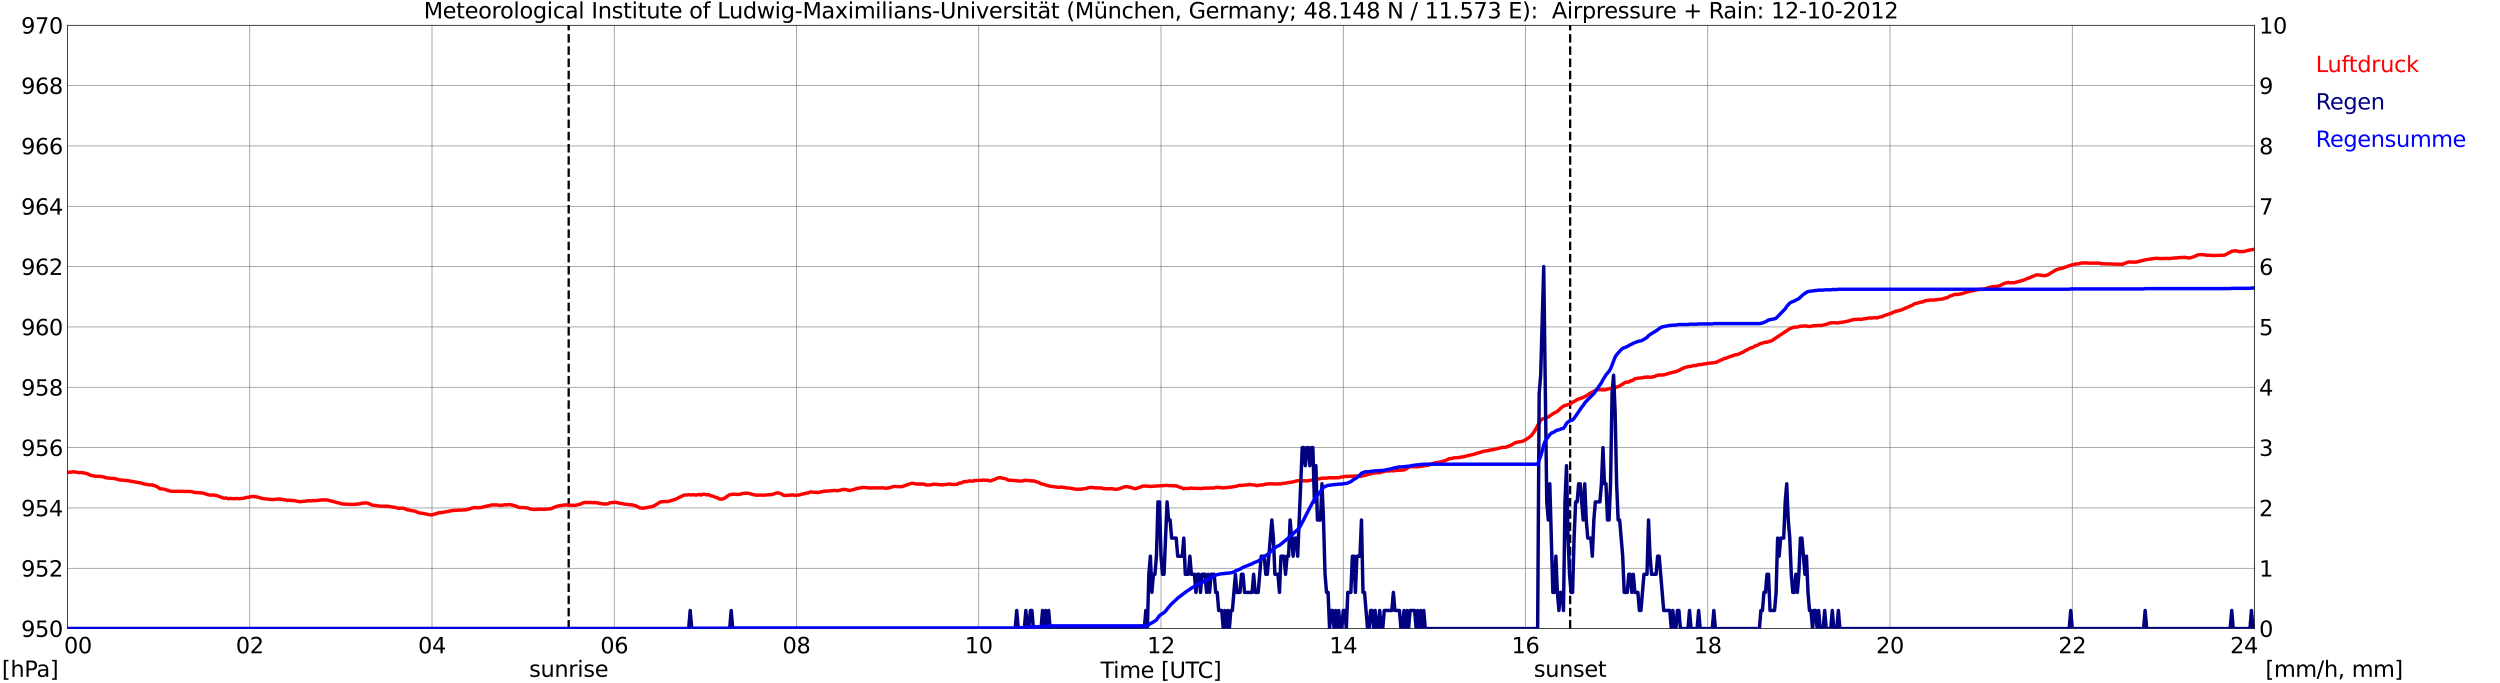 <?xml version="1.0" encoding="utf-8" standalone="no"?>
<!DOCTYPE svg PUBLIC "-//W3C//DTD SVG 1.1//EN"
  "http://www.w3.org/Graphics/SVG/1.1/DTD/svg11.dtd">
<svg xmlns:xlink="http://www.w3.org/1999/xlink" width="1085.4pt" height="296.64pt" viewBox="0 0 1085.4 296.64" xmlns="http://www.w3.org/2000/svg" version="1.1">
 <defs>
  <style type="text/css">*{stroke-linejoin: round; stroke-linecap: butt}</style>
 </defs>
 <g id="figure_1">
  <g id="patch_1">
   <path d="M 0 296.64 
L 1085.4 296.64 
L 1085.4 0 
L 0 0 
z
" style="fill: #ffffff"/>
  </g>
  <g id="axes_1">
   <g id="patch_2">
    <path d="M 29.306 272.909 
L 978.814 272.909 
L 978.814 10.976 
L 29.306 10.976 
z
" style="fill: #ffffff"/>
   </g>
   <g id="patch_3">
    <path d="M 978.814 272.909 
L 978.814 272.909 
L 978.814 10.976 
L 978.814 10.976 
z
" clip-path="url(#pdb30c47f36)" style="fill: #d3d3d3; opacity: 0.25; stroke: #d3d3d3; stroke-linejoin: miter"/>
   </g>
   <g id="matplotlib.axis_1">
    <g id="xtick_1">
     <g id="line2d_1">
      <path d="M 29.306 272.909 
L 29.306 10.976 
" clip-path="url(#pdb30c47f36)" style="fill: none; stroke: #808080; stroke-width: 0.3; stroke-linecap: square"/>
     </g>
     <g id="line2d_2"/>
     <g id="text_1">
      <!--    00 -->
      <g transform="translate(18.733 283.627) scale(0.095 -0.095)">
       <defs>
        <path id="DejaVuSans-20" transform="scale(0.016)"/>
        <path id="DejaVuSans-30" d="M 2034 4250 
Q 1547 4250 1301 3770 
Q 1056 3291 1056 2328 
Q 1056 1369 1301 889 
Q 1547 409 2034 409 
Q 2525 409 2770 889 
Q 3016 1369 3016 2328 
Q 3016 3291 2770 3770 
Q 2525 4250 2034 4250 
z
M 2034 4750 
Q 2819 4750 3233 4129 
Q 3647 3509 3647 2328 
Q 3647 1150 3233 529 
Q 2819 -91 2034 -91 
Q 1250 -91 836 529 
Q 422 1150 422 2328 
Q 422 3509 836 4129 
Q 1250 4750 2034 4750 
z
" transform="scale(0.016)"/>
       </defs>
       <use xlink:href="#DejaVuSans-20"/>
       <use xlink:href="#DejaVuSans-20" transform="translate(31.787 0)"/>
       <use xlink:href="#DejaVuSans-20" transform="translate(63.574 0)"/>
       <use xlink:href="#DejaVuSans-30" transform="translate(95.361 0)"/>
       <use xlink:href="#DejaVuSans-30" transform="translate(158.984 0)"/>
      </g>
     </g>
    </g>
    <g id="xtick_2">
     <g id="line2d_3">
      <path d="M 108.431 272.909 
L 108.431 10.976 
" clip-path="url(#pdb30c47f36)" style="fill: none; stroke: #808080; stroke-width: 0.3; stroke-linecap: square"/>
     </g>
     <g id="line2d_4"/>
     <g id="text_2">
      <!-- 02 -->
      <g transform="translate(102.387 283.627) scale(0.095 -0.095)">
       <defs>
        <path id="DejaVuSans-32" d="M 1228 531 
L 3431 531 
L 3431 0 
L 469 0 
L 469 531 
Q 828 903 1448 1529 
Q 2069 2156 2228 2338 
Q 2531 2678 2651 2914 
Q 2772 3150 2772 3378 
Q 2772 3750 2511 3984 
Q 2250 4219 1831 4219 
Q 1534 4219 1204 4116 
Q 875 4013 500 3803 
L 500 4441 
Q 881 4594 1212 4672 
Q 1544 4750 1819 4750 
Q 2544 4750 2975 4387 
Q 3406 4025 3406 3419 
Q 3406 3131 3298 2873 
Q 3191 2616 2906 2266 
Q 2828 2175 2409 1742 
Q 1991 1309 1228 531 
z
" transform="scale(0.016)"/>
       </defs>
       <use xlink:href="#DejaVuSans-30"/>
       <use xlink:href="#DejaVuSans-32" transform="translate(63.623 0)"/>
      </g>
     </g>
    </g>
    <g id="xtick_3">
     <g id="line2d_5">
      <path d="M 187.557 272.909 
L 187.557 10.976 
" clip-path="url(#pdb30c47f36)" style="fill: none; stroke: #808080; stroke-width: 0.3; stroke-linecap: square"/>
     </g>
     <g id="line2d_6"/>
     <g id="text_3">
      <!-- 04 -->
      <g transform="translate(181.513 283.627) scale(0.095 -0.095)">
       <defs>
        <path id="DejaVuSans-34" d="M 2419 4116 
L 825 1625 
L 2419 1625 
L 2419 4116 
z
M 2253 4666 
L 3047 4666 
L 3047 1625 
L 3713 1625 
L 3713 1100 
L 3047 1100 
L 3047 0 
L 2419 0 
L 2419 1100 
L 313 1100 
L 313 1709 
L 2253 4666 
z
" transform="scale(0.016)"/>
       </defs>
       <use xlink:href="#DejaVuSans-30"/>
       <use xlink:href="#DejaVuSans-34" transform="translate(63.623 0)"/>
      </g>
     </g>
    </g>
    <g id="xtick_4">
     <g id="line2d_7">
      <path d="M 266.683 272.909 
L 266.683 10.976 
" clip-path="url(#pdb30c47f36)" style="fill: none; stroke: #808080; stroke-width: 0.3; stroke-linecap: square"/>
     </g>
     <g id="line2d_8"/>
     <g id="text_4">
      <!-- 06 -->
      <g transform="translate(260.638 283.627) scale(0.095 -0.095)">
       <defs>
        <path id="DejaVuSans-36" d="M 2113 2584 
Q 1688 2584 1439 2293 
Q 1191 2003 1191 1497 
Q 1191 994 1439 701 
Q 1688 409 2113 409 
Q 2538 409 2786 701 
Q 3034 994 3034 1497 
Q 3034 2003 2786 2293 
Q 2538 2584 2113 2584 
z
M 3366 4563 
L 3366 3988 
Q 3128 4100 2886 4159 
Q 2644 4219 2406 4219 
Q 1781 4219 1451 3797 
Q 1122 3375 1075 2522 
Q 1259 2794 1537 2939 
Q 1816 3084 2150 3084 
Q 2853 3084 3261 2657 
Q 3669 2231 3669 1497 
Q 3669 778 3244 343 
Q 2819 -91 2113 -91 
Q 1303 -91 875 529 
Q 447 1150 447 2328 
Q 447 3434 972 4092 
Q 1497 4750 2381 4750 
Q 2619 4750 2861 4703 
Q 3103 4656 3366 4563 
z
" transform="scale(0.016)"/>
       </defs>
       <use xlink:href="#DejaVuSans-30"/>
       <use xlink:href="#DejaVuSans-36" transform="translate(63.623 0)"/>
      </g>
     </g>
    </g>
    <g id="xtick_5">
     <g id="line2d_9">
      <path d="M 345.808 272.909 
L 345.808 10.976 
" clip-path="url(#pdb30c47f36)" style="fill: none; stroke: #808080; stroke-width: 0.3; stroke-linecap: square"/>
     </g>
     <g id="line2d_10"/>
     <g id="text_5">
      <!-- 08 -->
      <g transform="translate(339.764 283.627) scale(0.095 -0.095)">
       <defs>
        <path id="DejaVuSans-38" d="M 2034 2216 
Q 1584 2216 1326 1975 
Q 1069 1734 1069 1313 
Q 1069 891 1326 650 
Q 1584 409 2034 409 
Q 2484 409 2743 651 
Q 3003 894 3003 1313 
Q 3003 1734 2745 1975 
Q 2488 2216 2034 2216 
z
M 1403 2484 
Q 997 2584 770 2862 
Q 544 3141 544 3541 
Q 544 4100 942 4425 
Q 1341 4750 2034 4750 
Q 2731 4750 3128 4425 
Q 3525 4100 3525 3541 
Q 3525 3141 3298 2862 
Q 3072 2584 2669 2484 
Q 3125 2378 3379 2068 
Q 3634 1759 3634 1313 
Q 3634 634 3220 271 
Q 2806 -91 2034 -91 
Q 1263 -91 848 271 
Q 434 634 434 1313 
Q 434 1759 690 2068 
Q 947 2378 1403 2484 
z
M 1172 3481 
Q 1172 3119 1398 2916 
Q 1625 2713 2034 2713 
Q 2441 2713 2670 2916 
Q 2900 3119 2900 3481 
Q 2900 3844 2670 4047 
Q 2441 4250 2034 4250 
Q 1625 4250 1398 4047 
Q 1172 3844 1172 3481 
z
" transform="scale(0.016)"/>
       </defs>
       <use xlink:href="#DejaVuSans-30"/>
       <use xlink:href="#DejaVuSans-38" transform="translate(63.623 0)"/>
      </g>
     </g>
    </g>
    <g id="xtick_6">
     <g id="line2d_11">
      <path d="M 424.934 272.909 
L 424.934 10.976 
" clip-path="url(#pdb30c47f36)" style="fill: none; stroke: #808080; stroke-width: 0.3; stroke-linecap: square"/>
     </g>
     <g id="line2d_12"/>
     <g id="text_6">
      <!-- 10 -->
      <g transform="translate(418.89 283.627) scale(0.095 -0.095)">
       <defs>
        <path id="DejaVuSans-31" d="M 794 531 
L 1825 531 
L 1825 4091 
L 703 3866 
L 703 4441 
L 1819 4666 
L 2450 4666 
L 2450 531 
L 3481 531 
L 3481 0 
L 794 0 
L 794 531 
z
" transform="scale(0.016)"/>
       </defs>
       <use xlink:href="#DejaVuSans-31"/>
       <use xlink:href="#DejaVuSans-30" transform="translate(63.623 0)"/>
      </g>
     </g>
    </g>
    <g id="xtick_7">
     <g id="line2d_13">
      <path d="M 504.06 272.909 
L 504.06 10.976 
" clip-path="url(#pdb30c47f36)" style="fill: none; stroke: #808080; stroke-width: 0.3; stroke-linecap: square"/>
     </g>
     <g id="line2d_14"/>
     <g id="text_7">
      <!-- 12 -->
      <g transform="translate(498.015 283.627) scale(0.095 -0.095)">
       <use xlink:href="#DejaVuSans-31"/>
       <use xlink:href="#DejaVuSans-32" transform="translate(63.623 0)"/>
      </g>
     </g>
    </g>
    <g id="xtick_8">
     <g id="line2d_15">
      <path d="M 583.185 272.909 
L 583.185 10.976 
" clip-path="url(#pdb30c47f36)" style="fill: none; stroke: #808080; stroke-width: 0.3; stroke-linecap: square"/>
     </g>
     <g id="line2d_16"/>
     <g id="text_8">
      <!-- 14 -->
      <g transform="translate(577.141 283.627) scale(0.095 -0.095)">
       <use xlink:href="#DejaVuSans-31"/>
       <use xlink:href="#DejaVuSans-34" transform="translate(63.623 0)"/>
      </g>
     </g>
    </g>
    <g id="xtick_9">
     <g id="line2d_17">
      <path d="M 662.311 272.909 
L 662.311 10.976 
" clip-path="url(#pdb30c47f36)" style="fill: none; stroke: #808080; stroke-width: 0.3; stroke-linecap: square"/>
     </g>
     <g id="line2d_18"/>
     <g id="text_9">
      <!-- 16 -->
      <g transform="translate(656.267 283.627) scale(0.095 -0.095)">
       <use xlink:href="#DejaVuSans-31"/>
       <use xlink:href="#DejaVuSans-36" transform="translate(63.623 0)"/>
      </g>
     </g>
    </g>
    <g id="xtick_10">
     <g id="line2d_19">
      <path d="M 741.437 272.909 
L 741.437 10.976 
" clip-path="url(#pdb30c47f36)" style="fill: none; stroke: #808080; stroke-width: 0.3; stroke-linecap: square"/>
     </g>
     <g id="line2d_20"/>
     <g id="text_10">
      <!-- 18 -->
      <g transform="translate(735.392 283.627) scale(0.095 -0.095)">
       <use xlink:href="#DejaVuSans-31"/>
       <use xlink:href="#DejaVuSans-38" transform="translate(63.623 0)"/>
      </g>
     </g>
    </g>
    <g id="xtick_11">
     <g id="line2d_21">
      <path d="M 820.562 272.909 
L 820.562 10.976 
" clip-path="url(#pdb30c47f36)" style="fill: none; stroke: #808080; stroke-width: 0.3; stroke-linecap: square"/>
     </g>
     <g id="line2d_22"/>
     <g id="text_11">
      <!-- 20 -->
      <g transform="translate(814.518 283.627) scale(0.095 -0.095)">
       <use xlink:href="#DejaVuSans-32"/>
       <use xlink:href="#DejaVuSans-30" transform="translate(63.623 0)"/>
      </g>
     </g>
    </g>
    <g id="xtick_12">
     <g id="line2d_23">
      <path d="M 899.688 272.909 
L 899.688 10.976 
" clip-path="url(#pdb30c47f36)" style="fill: none; stroke: #808080; stroke-width: 0.3; stroke-linecap: square"/>
     </g>
     <g id="line2d_24"/>
     <g id="text_12">
      <!-- 22 -->
      <g transform="translate(893.644 283.627) scale(0.095 -0.095)">
       <use xlink:href="#DejaVuSans-32"/>
       <use xlink:href="#DejaVuSans-32" transform="translate(63.623 0)"/>
      </g>
     </g>
    </g>
    <g id="xtick_13">
     <g id="line2d_25">
      <path d="M 978.814 272.909 
L 978.814 10.976 
" clip-path="url(#pdb30c47f36)" style="fill: none; stroke: #808080; stroke-width: 0.3; stroke-linecap: square"/>
     </g>
     <g id="line2d_26"/>
     <g id="text_13">
      <!-- 24    -->
      <g transform="translate(968.241 283.627) scale(0.095 -0.095)">
       <use xlink:href="#DejaVuSans-32"/>
       <use xlink:href="#DejaVuSans-34" transform="translate(63.623 0)"/>
       <use xlink:href="#DejaVuSans-20" transform="translate(127.246 0)"/>
       <use xlink:href="#DejaVuSans-20" transform="translate(159.033 0)"/>
       <use xlink:href="#DejaVuSans-20" transform="translate(190.82 0)"/>
      </g>
     </g>
    </g>
    <g id="text_14">
     <!-- Time [UTC] -->
     <g transform="translate(477.806 294.322) scale(0.095 -0.095)">
      <defs>
       <path id="DejaVuSans-54" d="M -19 4666 
L 3928 4666 
L 3928 4134 
L 2272 4134 
L 2272 0 
L 1638 0 
L 1638 4134 
L -19 4134 
L -19 4666 
z
" transform="scale(0.016)"/>
       <path id="DejaVuSans-69" d="M 603 3500 
L 1178 3500 
L 1178 0 
L 603 0 
L 603 3500 
z
M 603 4863 
L 1178 4863 
L 1178 4134 
L 603 4134 
L 603 4863 
z
" transform="scale(0.016)"/>
       <path id="DejaVuSans-6d" d="M 3328 2828 
Q 3544 3216 3844 3400 
Q 4144 3584 4550 3584 
Q 5097 3584 5394 3201 
Q 5691 2819 5691 2113 
L 5691 0 
L 5113 0 
L 5113 2094 
Q 5113 2597 4934 2840 
Q 4756 3084 4391 3084 
Q 3944 3084 3684 2787 
Q 3425 2491 3425 1978 
L 3425 0 
L 2847 0 
L 2847 2094 
Q 2847 2600 2669 2842 
Q 2491 3084 2119 3084 
Q 1678 3084 1418 2786 
Q 1159 2488 1159 1978 
L 1159 0 
L 581 0 
L 581 3500 
L 1159 3500 
L 1159 2956 
Q 1356 3278 1631 3431 
Q 1906 3584 2284 3584 
Q 2666 3584 2933 3390 
Q 3200 3197 3328 2828 
z
" transform="scale(0.016)"/>
       <path id="DejaVuSans-65" d="M 3597 1894 
L 3597 1613 
L 953 1613 
Q 991 1019 1311 708 
Q 1631 397 2203 397 
Q 2534 397 2845 478 
Q 3156 559 3463 722 
L 3463 178 
Q 3153 47 2828 -22 
Q 2503 -91 2169 -91 
Q 1331 -91 842 396 
Q 353 884 353 1716 
Q 353 2575 817 3079 
Q 1281 3584 2069 3584 
Q 2775 3584 3186 3129 
Q 3597 2675 3597 1894 
z
M 3022 2063 
Q 3016 2534 2758 2815 
Q 2500 3097 2075 3097 
Q 1594 3097 1305 2825 
Q 1016 2553 972 2059 
L 3022 2063 
z
" transform="scale(0.016)"/>
       <path id="DejaVuSans-5b" d="M 550 4863 
L 1875 4863 
L 1875 4416 
L 1125 4416 
L 1125 -397 
L 1875 -397 
L 1875 -844 
L 550 -844 
L 550 4863 
z
" transform="scale(0.016)"/>
       <path id="DejaVuSans-55" d="M 556 4666 
L 1191 4666 
L 1191 1831 
Q 1191 1081 1462 751 
Q 1734 422 2344 422 
Q 2950 422 3222 751 
Q 3494 1081 3494 1831 
L 3494 4666 
L 4128 4666 
L 4128 1753 
Q 4128 841 3676 375 
Q 3225 -91 2344 -91 
Q 1459 -91 1007 375 
Q 556 841 556 1753 
L 556 4666 
z
" transform="scale(0.016)"/>
       <path id="DejaVuSans-43" d="M 4122 4306 
L 4122 3641 
Q 3803 3938 3442 4084 
Q 3081 4231 2675 4231 
Q 1875 4231 1450 3742 
Q 1025 3253 1025 2328 
Q 1025 1406 1450 917 
Q 1875 428 2675 428 
Q 3081 428 3442 575 
Q 3803 722 4122 1019 
L 4122 359 
Q 3791 134 3420 21 
Q 3050 -91 2638 -91 
Q 1578 -91 968 557 
Q 359 1206 359 2328 
Q 359 3453 968 4101 
Q 1578 4750 2638 4750 
Q 3056 4750 3426 4639 
Q 3797 4528 4122 4306 
z
" transform="scale(0.016)"/>
       <path id="DejaVuSans-5d" d="M 1947 4863 
L 1947 -844 
L 622 -844 
L 622 -397 
L 1369 -397 
L 1369 4416 
L 622 4416 
L 622 4863 
L 1947 4863 
z
" transform="scale(0.016)"/>
      </defs>
      <use xlink:href="#DejaVuSans-54"/>
      <use xlink:href="#DejaVuSans-69" transform="translate(57.959 0)"/>
      <use xlink:href="#DejaVuSans-6d" transform="translate(85.742 0)"/>
      <use xlink:href="#DejaVuSans-65" transform="translate(183.154 0)"/>
      <use xlink:href="#DejaVuSans-20" transform="translate(244.678 0)"/>
      <use xlink:href="#DejaVuSans-5b" transform="translate(276.465 0)"/>
      <use xlink:href="#DejaVuSans-55" transform="translate(315.479 0)"/>
      <use xlink:href="#DejaVuSans-54" transform="translate(388.672 0)"/>
      <use xlink:href="#DejaVuSans-43" transform="translate(443.881 0)"/>
      <use xlink:href="#DejaVuSans-5d" transform="translate(513.705 0)"/>
     </g>
    </g>
   </g>
   <g id="matplotlib.axis_2">
    <g id="ytick_1">
     <g id="line2d_27">
      <path d="M 29.306 272.909 
L 978.814 272.909 
" clip-path="url(#pdb30c47f36)" style="fill: none; stroke: #808080; stroke-width: 0.3; stroke-linecap: square"/>
     </g>
     <g id="line2d_28"/>
     <g id="text_15">
      <!-- 950 -->
      <g transform="translate(9.173 276.518) scale(0.095 -0.095)">
       <defs>
        <path id="DejaVuSans-39" d="M 703 97 
L 703 672 
Q 941 559 1184 500 
Q 1428 441 1663 441 
Q 2288 441 2617 861 
Q 2947 1281 2994 2138 
Q 2813 1869 2534 1725 
Q 2256 1581 1919 1581 
Q 1219 1581 811 2004 
Q 403 2428 403 3163 
Q 403 3881 828 4315 
Q 1253 4750 1959 4750 
Q 2769 4750 3195 4129 
Q 3622 3509 3622 2328 
Q 3622 1225 3098 567 
Q 2575 -91 1691 -91 
Q 1453 -91 1209 -44 
Q 966 3 703 97 
z
M 1959 2075 
Q 2384 2075 2632 2365 
Q 2881 2656 2881 3163 
Q 2881 3666 2632 3958 
Q 2384 4250 1959 4250 
Q 1534 4250 1286 3958 
Q 1038 3666 1038 3163 
Q 1038 2656 1286 2365 
Q 1534 2075 1959 2075 
z
" transform="scale(0.016)"/>
        <path id="DejaVuSans-35" d="M 691 4666 
L 3169 4666 
L 3169 4134 
L 1269 4134 
L 1269 2991 
Q 1406 3038 1543 3061 
Q 1681 3084 1819 3084 
Q 2600 3084 3056 2656 
Q 3513 2228 3513 1497 
Q 3513 744 3044 326 
Q 2575 -91 1722 -91 
Q 1428 -91 1123 -41 
Q 819 9 494 109 
L 494 744 
Q 775 591 1075 516 
Q 1375 441 1709 441 
Q 2250 441 2565 725 
Q 2881 1009 2881 1497 
Q 2881 1984 2565 2268 
Q 2250 2553 1709 2553 
Q 1456 2553 1204 2497 
Q 953 2441 691 2322 
L 691 4666 
z
" transform="scale(0.016)"/>
       </defs>
       <use xlink:href="#DejaVuSans-39"/>
       <use xlink:href="#DejaVuSans-35" transform="translate(63.623 0)"/>
       <use xlink:href="#DejaVuSans-30" transform="translate(127.246 0)"/>
      </g>
     </g>
    </g>
    <g id="ytick_2">
     <g id="line2d_29">
      <path d="M 29.306 246.715 
L 978.814 246.715 
" clip-path="url(#pdb30c47f36)" style="fill: none; stroke: #808080; stroke-width: 0.3; stroke-linecap: square"/>
     </g>
     <g id="line2d_30"/>
     <g id="text_16">
      <!-- 952 -->
      <g transform="translate(9.173 250.325) scale(0.095 -0.095)">
       <use xlink:href="#DejaVuSans-39"/>
       <use xlink:href="#DejaVuSans-35" transform="translate(63.623 0)"/>
       <use xlink:href="#DejaVuSans-32" transform="translate(127.246 0)"/>
      </g>
     </g>
    </g>
    <g id="ytick_3">
     <g id="line2d_31">
      <path d="M 29.306 220.522 
L 978.814 220.522 
" clip-path="url(#pdb30c47f36)" style="fill: none; stroke: #808080; stroke-width: 0.3; stroke-linecap: square"/>
     </g>
     <g id="line2d_32"/>
     <g id="text_17">
      <!-- 954 -->
      <g transform="translate(9.173 224.131) scale(0.095 -0.095)">
       <use xlink:href="#DejaVuSans-39"/>
       <use xlink:href="#DejaVuSans-35" transform="translate(63.623 0)"/>
       <use xlink:href="#DejaVuSans-34" transform="translate(127.246 0)"/>
      </g>
     </g>
    </g>
    <g id="ytick_4">
     <g id="line2d_33">
      <path d="M 29.306 194.329 
L 978.814 194.329 
" clip-path="url(#pdb30c47f36)" style="fill: none; stroke: #808080; stroke-width: 0.3; stroke-linecap: square"/>
     </g>
     <g id="line2d_34"/>
     <g id="text_18">
      <!-- 956 -->
      <g transform="translate(9.173 197.938) scale(0.095 -0.095)">
       <use xlink:href="#DejaVuSans-39"/>
       <use xlink:href="#DejaVuSans-35" transform="translate(63.623 0)"/>
       <use xlink:href="#DejaVuSans-36" transform="translate(127.246 0)"/>
      </g>
     </g>
    </g>
    <g id="ytick_5">
     <g id="line2d_35">
      <path d="M 29.306 168.136 
L 978.814 168.136 
" clip-path="url(#pdb30c47f36)" style="fill: none; stroke: #808080; stroke-width: 0.3; stroke-linecap: square"/>
     </g>
     <g id="line2d_36"/>
     <g id="text_19">
      <!-- 958 -->
      <g transform="translate(9.173 171.745) scale(0.095 -0.095)">
       <use xlink:href="#DejaVuSans-39"/>
       <use xlink:href="#DejaVuSans-35" transform="translate(63.623 0)"/>
       <use xlink:href="#DejaVuSans-38" transform="translate(127.246 0)"/>
      </g>
     </g>
    </g>
    <g id="ytick_6">
     <g id="line2d_37">
      <path d="M 29.306 141.942 
L 978.814 141.942 
" clip-path="url(#pdb30c47f36)" style="fill: none; stroke: #808080; stroke-width: 0.3; stroke-linecap: square"/>
     </g>
     <g id="line2d_38"/>
     <g id="text_20">
      <!-- 960 -->
      <g transform="translate(9.173 145.551) scale(0.095 -0.095)">
       <use xlink:href="#DejaVuSans-39"/>
       <use xlink:href="#DejaVuSans-36" transform="translate(63.623 0)"/>
       <use xlink:href="#DejaVuSans-30" transform="translate(127.246 0)"/>
      </g>
     </g>
    </g>
    <g id="ytick_7">
     <g id="line2d_39">
      <path d="M 29.306 115.749 
L 978.814 115.749 
" clip-path="url(#pdb30c47f36)" style="fill: none; stroke: #808080; stroke-width: 0.3; stroke-linecap: square"/>
     </g>
     <g id="line2d_40"/>
     <g id="text_21">
      <!-- 962 -->
      <g transform="translate(9.173 119.358) scale(0.095 -0.095)">
       <use xlink:href="#DejaVuSans-39"/>
       <use xlink:href="#DejaVuSans-36" transform="translate(63.623 0)"/>
       <use xlink:href="#DejaVuSans-32" transform="translate(127.246 0)"/>
      </g>
     </g>
    </g>
    <g id="ytick_8">
     <g id="line2d_41">
      <path d="M 29.306 89.556 
L 978.814 89.556 
" clip-path="url(#pdb30c47f36)" style="fill: none; stroke: #808080; stroke-width: 0.3; stroke-linecap: square"/>
     </g>
     <g id="line2d_42"/>
     <g id="text_22">
      <!-- 964 -->
      <g transform="translate(9.173 93.165) scale(0.095 -0.095)">
       <use xlink:href="#DejaVuSans-39"/>
       <use xlink:href="#DejaVuSans-36" transform="translate(63.623 0)"/>
       <use xlink:href="#DejaVuSans-34" transform="translate(127.246 0)"/>
      </g>
     </g>
    </g>
    <g id="ytick_9">
     <g id="line2d_43">
      <path d="M 29.306 63.362 
L 978.814 63.362 
" clip-path="url(#pdb30c47f36)" style="fill: none; stroke: #808080; stroke-width: 0.3; stroke-linecap: square"/>
     </g>
     <g id="line2d_44"/>
     <g id="text_23">
      <!-- 966 -->
      <g transform="translate(9.173 66.972) scale(0.095 -0.095)">
       <use xlink:href="#DejaVuSans-39"/>
       <use xlink:href="#DejaVuSans-36" transform="translate(63.623 0)"/>
       <use xlink:href="#DejaVuSans-36" transform="translate(127.246 0)"/>
      </g>
     </g>
    </g>
    <g id="ytick_10">
     <g id="line2d_45">
      <path d="M 29.306 37.169 
L 978.814 37.169 
" clip-path="url(#pdb30c47f36)" style="fill: none; stroke: #808080; stroke-width: 0.3; stroke-linecap: square"/>
     </g>
     <g id="line2d_46"/>
     <g id="text_24">
      <!-- 968 -->
      <g transform="translate(9.173 40.778) scale(0.095 -0.095)">
       <use xlink:href="#DejaVuSans-39"/>
       <use xlink:href="#DejaVuSans-36" transform="translate(63.623 0)"/>
       <use xlink:href="#DejaVuSans-38" transform="translate(127.246 0)"/>
      </g>
     </g>
    </g>
    <g id="ytick_11">
     <g id="line2d_47">
      <path d="M 29.306 10.976 
L 978.814 10.976 
" clip-path="url(#pdb30c47f36)" style="fill: none; stroke: #808080; stroke-width: 0.3; stroke-linecap: square"/>
     </g>
     <g id="line2d_48"/>
     <g id="text_25">
      <!-- 970 -->
      <g transform="translate(9.173 14.585) scale(0.095 -0.095)">
       <defs>
        <path id="DejaVuSans-37" d="M 525 4666 
L 3525 4666 
L 3525 4397 
L 1831 0 
L 1172 0 
L 2766 4134 
L 525 4134 
L 525 4666 
z
" transform="scale(0.016)"/>
       </defs>
       <use xlink:href="#DejaVuSans-39"/>
       <use xlink:href="#DejaVuSans-37" transform="translate(63.623 0)"/>
       <use xlink:href="#DejaVuSans-30" transform="translate(127.246 0)"/>
      </g>
     </g>
    </g>
   </g>
   <g id="line2d_49">
    <path d="M 246.901 272.909 
L 246.901 10.976 
" clip-path="url(#pdb30c47f36)" style="fill: none; stroke-dasharray: 3.7,1.6; stroke-dashoffset: 0; stroke: #000000"/>
   </g>
   <g id="line2d_50">
    <path d="M 681.697 272.909 
L 681.697 10.976 
" clip-path="url(#pdb30c47f36)" style="fill: none; stroke-dasharray: 3.7,1.6; stroke-dashoffset: 0; stroke: #000000"/>
   </g>
   <g id="line2d_51">
    <path d="M 29.306 205.068 
L 30.625 204.99 
L 31.943 204.832 
L 34.581 205.225 
L 35.24 205.147 
L 37.218 205.487 
L 37.878 205.644 
L 39.197 206.325 
L 40.515 206.587 
L 41.175 206.744 
L 43.812 206.849 
L 45.131 207.085 
L 45.79 207.399 
L 48.428 207.714 
L 49.087 207.687 
L 50.406 207.897 
L 51.725 208.368 
L 53.043 208.421 
L 54.362 208.604 
L 55.022 208.604 
L 60.297 209.547 
L 60.956 209.6 
L 62.275 210.071 
L 64.912 210.516 
L 66.231 210.543 
L 68.209 211.328 
L 69.528 212.219 
L 70.847 212.297 
L 72.166 212.664 
L 74.144 213.293 
L 76.781 213.319 
L 78.759 213.319 
L 80.078 213.371 
L 82.716 213.371 
L 84.694 213.817 
L 87.991 214.026 
L 90.628 214.864 
L 91.947 214.995 
L 92.606 214.917 
L 93.925 215.1 
L 97.222 216.305 
L 97.881 216.226 
L 98.541 216.279 
L 99.2 216.567 
L 99.86 216.384 
L 101.178 216.488 
L 101.838 216.515 
L 102.497 216.384 
L 103.816 216.541 
L 104.475 216.41 
L 105.794 216.331 
L 107.113 215.938 
L 107.772 215.938 
L 108.431 215.703 
L 109.75 215.545 
L 110.41 215.65 
L 111.069 215.624 
L 114.366 216.515 
L 118.322 216.881 
L 119.641 216.777 
L 120.96 216.672 
L 121.619 216.646 
L 122.278 216.829 
L 123.597 217.012 
L 124.916 217.274 
L 125.575 217.117 
L 126.235 217.274 
L 127.553 217.327 
L 130.191 217.85 
L 131.51 217.667 
L 132.829 217.589 
L 133.488 217.405 
L 134.807 217.458 
L 135.466 217.431 
L 136.125 217.274 
L 136.785 217.379 
L 140.082 217.012 
L 142.06 217.065 
L 148.654 218.793 
L 149.972 218.898 
L 150.632 218.846 
L 151.291 218.951 
L 153.269 218.977 
L 153.929 219.055 
L 154.588 218.846 
L 155.247 218.872 
L 156.566 218.662 
L 157.226 218.427 
L 157.885 218.479 
L 158.544 218.322 
L 159.863 218.505 
L 161.182 219.134 
L 161.841 219.37 
L 163.16 219.474 
L 163.819 219.527 
L 164.479 219.71 
L 166.457 219.789 
L 167.116 219.841 
L 167.776 219.736 
L 171.073 220.208 
L 173.051 220.679 
L 175.029 220.601 
L 177.007 221.387 
L 177.666 221.387 
L 178.326 221.648 
L 179.645 221.858 
L 180.304 221.937 
L 180.963 222.303 
L 182.282 222.749 
L 183.601 222.88 
L 186.898 223.561 
L 187.557 223.561 
L 189.535 222.932 
L 190.854 222.539 
L 191.513 222.591 
L 196.788 221.596 
L 198.767 221.544 
L 199.426 221.439 
L 200.085 221.491 
L 201.404 221.36 
L 202.063 221.413 
L 204.042 220.889 
L 205.36 220.417 
L 208.657 220.391 
L 209.976 220.077 
L 211.295 219.736 
L 212.614 219.501 
L 213.273 219.239 
L 215.91 219.213 
L 216.57 219.37 
L 217.889 219.396 
L 219.207 219.134 
L 219.867 219.239 
L 220.526 219.082 
L 221.845 219.134 
L 223.823 219.658 
L 225.142 220.26 
L 225.801 220.365 
L 227.12 220.365 
L 229.098 220.548 
L 230.417 221.02 
L 231.736 221.177 
L 233.054 221.125 
L 234.373 221.072 
L 235.033 221.046 
L 235.692 221.151 
L 238.989 220.915 
L 239.648 220.732 
L 240.308 220.365 
L 242.286 219.684 
L 244.923 219.265 
L 246.242 219.186 
L 246.901 219.396 
L 248.88 219.343 
L 249.539 219.448 
L 252.176 218.82 
L 252.836 218.427 
L 254.155 218.086 
L 254.814 218.27 
L 255.473 218.06 
L 256.133 218.27 
L 256.792 218.139 
L 257.451 218.27 
L 258.111 218.139 
L 258.77 218.348 
L 259.43 218.243 
L 260.089 218.531 
L 262.726 218.872 
L 264.045 218.689 
L 264.705 218.322 
L 266.023 218.139 
L 267.342 218.06 
L 268.002 218.27 
L 269.32 218.531 
L 271.958 218.977 
L 274.595 219.213 
L 275.255 219.448 
L 275.914 219.553 
L 277.892 220.522 
L 279.211 220.653 
L 283.167 219.946 
L 284.486 219.317 
L 286.464 218.06 
L 287.124 217.85 
L 289.102 217.719 
L 289.761 217.824 
L 293.058 216.829 
L 293.717 216.593 
L 295.036 215.86 
L 295.696 215.624 
L 296.355 215.205 
L 297.014 214.969 
L 298.333 214.891 
L 298.992 214.76 
L 300.311 214.917 
L 300.971 214.786 
L 302.289 214.943 
L 303.608 214.629 
L 304.267 214.943 
L 304.927 214.655 
L 305.586 214.55 
L 306.905 214.891 
L 307.564 214.733 
L 308.883 215.362 
L 309.543 215.414 
L 310.202 215.755 
L 311.521 216.148 
L 312.18 216.541 
L 312.839 216.724 
L 313.499 216.698 
L 314.818 216.174 
L 315.477 215.598 
L 316.796 214.786 
L 317.455 214.733 
L 318.114 214.55 
L 320.093 214.681 
L 321.411 214.576 
L 322.071 214.314 
L 323.39 214.157 
L 324.708 214.131 
L 328.005 214.969 
L 329.324 214.995 
L 329.983 214.917 
L 331.302 214.995 
L 335.258 214.707 
L 337.236 214 
L 337.896 214 
L 339.215 214.393 
L 339.874 214.864 
L 340.533 215.153 
L 341.852 215.048 
L 343.171 214.995 
L 343.83 214.812 
L 345.149 215.074 
L 347.127 214.891 
L 347.787 214.602 
L 348.446 214.524 
L 349.105 214.314 
L 349.765 214.236 
L 350.424 214 
L 351.083 214 
L 351.743 213.555 
L 353.721 213.738 
L 354.38 213.738 
L 355.04 213.895 
L 356.359 213.555 
L 358.337 213.188 
L 358.996 213.24 
L 362.293 212.926 
L 363.612 213.057 
L 364.93 212.795 
L 365.59 212.586 
L 366.909 212.481 
L 368.887 212.952 
L 370.865 212.455 
L 372.184 212.036 
L 374.821 211.616 
L 376.799 211.774 
L 377.459 211.878 
L 379.437 211.8 
L 382.074 211.852 
L 383.393 211.774 
L 384.712 212.009 
L 385.371 211.852 
L 386.031 211.826 
L 388.009 211.224 
L 391.306 211.302 
L 391.965 211.171 
L 394.603 210.202 
L 395.921 209.809 
L 397.24 209.992 
L 397.899 210.15 
L 401.196 210.176 
L 401.856 210.49 
L 402.515 210.595 
L 404.493 210.464 
L 405.153 210.202 
L 409.109 210.516 
L 412.406 210.123 
L 413.065 210.307 
L 414.384 210.307 
L 415.043 210.333 
L 415.703 210.176 
L 416.362 209.731 
L 417.022 209.731 
L 417.681 209.573 
L 418.34 209.154 
L 419 209.05 
L 419.659 209.128 
L 420.318 208.892 
L 420.978 208.788 
L 422.297 208.945 
L 422.956 208.604 
L 423.615 208.683 
L 425.593 208.499 
L 426.253 208.604 
L 426.912 208.421 
L 428.231 208.552 
L 428.89 208.526 
L 429.55 208.761 
L 430.209 208.735 
L 432.187 208.002 
L 432.847 207.609 
L 434.165 207.373 
L 436.803 207.923 
L 437.462 208.342 
L 438.122 208.552 
L 438.781 208.473 
L 442.737 208.866 
L 444.056 208.814 
L 444.716 208.526 
L 446.694 208.657 
L 447.353 208.683 
L 448.012 208.866 
L 448.672 208.735 
L 451.309 209.626 
L 451.969 210.071 
L 452.628 210.123 
L 454.606 210.752 
L 455.925 211.093 
L 459.881 211.616 
L 460.541 211.459 
L 462.519 211.695 
L 463.178 211.852 
L 464.497 211.931 
L 467.794 212.507 
L 468.453 212.324 
L 469.113 212.402 
L 471.75 212.009 
L 472.409 211.747 
L 473.728 211.59 
L 475.706 211.826 
L 478.344 211.878 
L 479.003 212.14 
L 481.641 212.219 
L 482.3 212.114 
L 484.278 212.455 
L 485.597 212.297 
L 488.235 211.355 
L 489.553 211.302 
L 492.191 211.983 
L 492.85 212.219 
L 495.488 211.328 
L 496.147 211.014 
L 498.125 211.04 
L 499.444 211.197 
L 506.697 210.726 
L 508.016 210.909 
L 508.675 210.831 
L 509.994 210.935 
L 510.654 210.909 
L 511.972 211.485 
L 512.632 211.59 
L 513.291 211.957 
L 513.95 212.193 
L 514.61 212.036 
L 515.929 212.114 
L 517.247 211.852 
L 517.907 212.009 
L 519.885 212.036 
L 521.863 212.114 
L 522.522 211.931 
L 527.138 211.852 
L 527.797 211.616 
L 529.116 211.616 
L 530.435 211.747 
L 531.094 211.826 
L 535.051 211.407 
L 536.369 211.171 
L 537.029 211.066 
L 537.688 210.804 
L 538.348 210.7 
L 539.007 210.778 
L 540.326 210.595 
L 541.644 210.543 
L 542.304 210.333 
L 544.941 210.621 
L 545.601 210.857 
L 547.579 210.516 
L 548.238 210.569 
L 549.557 210.176 
L 550.216 210.176 
L 550.876 210.045 
L 554.832 210.123 
L 555.491 210.019 
L 556.151 210.071 
L 556.81 209.861 
L 557.47 209.861 
L 558.788 209.6 
L 561.426 209.207 
L 563.404 208.683 
L 567.36 208.761 
L 568.02 208.735 
L 568.679 208.552 
L 569.338 208.499 
L 569.998 208.316 
L 570.657 208.316 
L 573.295 207.74 
L 574.613 207.556 
L 575.932 207.609 
L 576.592 207.452 
L 581.207 207.426 
L 582.526 207.059 
L 583.185 207.059 
L 583.845 206.849 
L 589.12 206.666 
L 590.439 206.875 
L 591.757 206.561 
L 593.076 206.273 
L 593.736 206.011 
L 595.714 205.566 
L 596.373 205.304 
L 599.011 205.199 
L 600.329 204.832 
L 601.648 204.492 
L 602.307 204.439 
L 602.967 204.518 
L 603.626 204.309 
L 604.945 204.439 
L 605.604 204.282 
L 609.561 204.047 
L 610.22 203.732 
L 611.539 202.92 
L 612.198 202.658 
L 612.858 202.554 
L 615.495 202.711 
L 616.154 202.475 
L 616.814 202.501 
L 620.111 201.925 
L 622.748 201.034 
L 623.408 200.877 
L 624.726 200.72 
L 625.386 200.537 
L 626.045 200.484 
L 626.705 200.17 
L 627.364 200.039 
L 629.342 199.096 
L 630.001 199.122 
L 631.32 198.756 
L 632.639 198.703 
L 633.298 198.703 
L 633.958 198.494 
L 635.276 198.336 
L 638.573 197.498 
L 639.233 197.42 
L 644.508 195.822 
L 645.827 195.717 
L 647.145 195.324 
L 647.805 195.298 
L 652.42 194.224 
L 653.739 194.198 
L 655.058 193.674 
L 656.377 193.098 
L 657.695 192.286 
L 658.355 192.05 
L 660.992 191.605 
L 662.311 190.95 
L 663.63 190.059 
L 664.949 189.012 
L 666.267 187.152 
L 667.586 184.768 
L 668.905 182.463 
L 669.564 181.913 
L 672.202 181.075 
L 674.18 179.634 
L 676.158 178.587 
L 678.136 176.753 
L 679.455 175.994 
L 680.114 175.915 
L 680.774 175.627 
L 681.433 175.522 
L 682.092 175.155 
L 682.752 174.631 
L 683.411 174.317 
L 684.73 173.531 
L 685.389 173.165 
L 686.049 173.112 
L 686.708 172.746 
L 687.368 172.562 
L 688.027 172.143 
L 688.686 171.881 
L 690.005 170.938 
L 692.643 169.524 
L 693.961 169.157 
L 696.599 169.288 
L 698.577 168.79 
L 701.215 168.319 
L 703.193 167.585 
L 705.83 165.883 
L 706.49 165.935 
L 707.149 165.857 
L 707.808 165.411 
L 708.468 165.254 
L 709.127 164.966 
L 709.786 164.416 
L 711.765 164.128 
L 713.083 164.023 
L 713.743 163.735 
L 714.402 163.866 
L 715.062 163.656 
L 716.38 163.761 
L 717.04 163.814 
L 717.699 163.526 
L 718.358 163.526 
L 719.018 163.08 
L 719.677 163.002 
L 720.337 162.74 
L 720.996 162.897 
L 721.655 162.766 
L 722.315 162.792 
L 726.271 161.613 
L 727.59 161.351 
L 728.909 160.828 
L 730.887 159.78 
L 732.865 159.177 
L 734.184 159.046 
L 735.502 158.654 
L 736.162 158.758 
L 737.48 158.287 
L 738.14 158.339 
L 741.437 157.737 
L 744.074 157.475 
L 745.393 157.213 
L 746.052 156.82 
L 748.031 155.956 
L 748.69 155.641 
L 749.349 155.51 
L 751.327 154.725 
L 751.987 154.567 
L 753.306 154.044 
L 753.965 153.991 
L 754.624 153.808 
L 755.943 153.232 
L 756.602 152.97 
L 757.921 152.131 
L 758.581 151.87 
L 759.899 151.136 
L 761.218 150.717 
L 761.878 150.246 
L 763.196 149.826 
L 763.856 149.355 
L 766.493 148.543 
L 767.153 148.622 
L 767.812 148.307 
L 769.131 147.993 
L 771.109 146.631 
L 777.043 142.728 
L 779.021 141.995 
L 779.681 142.073 
L 781 141.837 
L 781.659 141.654 
L 782.978 141.576 
L 783.637 141.471 
L 784.956 141.68 
L 785.615 141.759 
L 787.593 141.392 
L 788.253 141.445 
L 788.912 141.314 
L 790.89 141.287 
L 792.209 140.973 
L 793.528 140.633 
L 794.187 140.318 
L 794.847 140.161 
L 796.165 140.109 
L 796.825 140.109 
L 797.484 140.24 
L 798.143 140.187 
L 798.803 139.978 
L 799.462 139.978 
L 802.759 139.349 
L 803.419 139.035 
L 804.078 138.956 
L 804.737 138.72 
L 807.375 138.589 
L 808.034 138.694 
L 809.353 138.38 
L 810.012 138.38 
L 811.331 138.039 
L 812.65 138.092 
L 813.969 137.882 
L 814.628 138.039 
L 815.287 137.935 
L 815.947 137.673 
L 817.265 137.437 
L 817.925 137.07 
L 821.222 135.97 
L 821.881 135.603 
L 822.541 135.394 
L 823.2 135.053 
L 823.859 135.08 
L 824.519 134.765 
L 825.178 134.687 
L 825.837 134.372 
L 826.497 134.189 
L 827.156 133.744 
L 827.816 133.665 
L 828.475 133.246 
L 830.453 132.434 
L 831.112 131.884 
L 832.431 131.648 
L 833.75 131.177 
L 834.409 131.177 
L 835.728 130.653 
L 836.388 130.496 
L 837.706 130.339 
L 838.366 130.26 
L 839.684 130.26 
L 843.641 129.762 
L 844.3 129.448 
L 845.619 129.16 
L 846.278 128.688 
L 848.916 127.745 
L 849.575 127.876 
L 852.213 127.405 
L 853.531 126.881 
L 858.147 125.86 
L 859.466 125.65 
L 860.125 125.545 
L 860.785 125.676 
L 864.741 124.524 
L 865.4 124.419 
L 866.06 124.471 
L 866.719 124.314 
L 867.378 124.314 
L 868.697 123.843 
L 869.357 123.397 
L 870.016 123.214 
L 870.675 122.9 
L 871.994 122.612 
L 872.653 122.795 
L 874.632 122.716 
L 877.269 121.983 
L 879.247 121.407 
L 879.907 120.988 
L 880.566 120.83 
L 883.863 119.442 
L 884.522 119.311 
L 885.841 119.495 
L 887.819 119.704 
L 889.138 119.311 
L 892.435 117.268 
L 894.413 116.587 
L 895.072 116.535 
L 898.369 115.382 
L 899.688 114.963 
L 900.347 114.885 
L 901.007 114.649 
L 902.326 114.544 
L 903.644 114.177 
L 904.304 114.23 
L 904.963 114.125 
L 907.601 114.256 
L 910.898 114.23 
L 911.557 114.256 
L 912.216 114.492 
L 921.448 114.754 
L 922.766 114.23 
L 924.085 113.732 
L 927.382 113.811 
L 931.338 112.815 
L 935.954 112.134 
L 938.592 112.265 
L 939.91 112.239 
L 940.57 112.134 
L 941.229 112.265 
L 944.526 111.977 
L 945.185 111.977 
L 945.845 111.846 
L 947.823 111.794 
L 948.482 111.715 
L 950.46 112.029 
L 952.438 111.506 
L 953.757 110.851 
L 954.417 110.615 
L 955.735 110.563 
L 957.054 110.641 
L 958.373 110.851 
L 959.692 110.798 
L 960.351 110.956 
L 965.626 110.798 
L 966.285 110.563 
L 968.923 109.096 
L 970.242 108.886 
L 970.901 108.912 
L 972.22 109.253 
L 974.198 109.201 
L 976.836 108.52 
L 978.154 108.327 
L 978.154 108.327 
" clip-path="url(#pdb30c47f36)" style="fill: none; stroke: #ff0000; stroke-width: 1.5; stroke-linecap: square"/>
   </g>
   <g id="patch_4">
    <path d="M 29.306 272.909 
L 29.306 10.976 
" style="fill: none; stroke: #000000; stroke-width: 0.3; stroke-linejoin: miter; stroke-linecap: square"/>
   </g>
   <g id="patch_5">
    <path d="M 29.306 272.909 
L 978.814 272.909 
" style="fill: none; stroke: #000000; stroke-width: 0.3; stroke-linejoin: miter; stroke-linecap: square"/>
   </g>
   <g id="patch_6">
    <path d="M 29.306 10.976 
L 978.814 10.976 
" style="fill: none; stroke: #000000; stroke-width: 0.3; stroke-linejoin: miter; stroke-linecap: square"/>
   </g>
   <g id="text_26">
    <!-- sunrise -->
    <g transform="translate(229.737 293.863) scale(0.095 -0.095)">
     <defs>
      <path id="DejaVuSans-73" d="M 2834 3397 
L 2834 2853 
Q 2591 2978 2328 3040 
Q 2066 3103 1784 3103 
Q 1356 3103 1142 2972 
Q 928 2841 928 2578 
Q 928 2378 1081 2264 
Q 1234 2150 1697 2047 
L 1894 2003 
Q 2506 1872 2764 1633 
Q 3022 1394 3022 966 
Q 3022 478 2636 193 
Q 2250 -91 1575 -91 
Q 1294 -91 989 -36 
Q 684 19 347 128 
L 347 722 
Q 666 556 975 473 
Q 1284 391 1588 391 
Q 1994 391 2212 530 
Q 2431 669 2431 922 
Q 2431 1156 2273 1281 
Q 2116 1406 1581 1522 
L 1381 1569 
Q 847 1681 609 1914 
Q 372 2147 372 2553 
Q 372 3047 722 3315 
Q 1072 3584 1716 3584 
Q 2034 3584 2315 3537 
Q 2597 3491 2834 3397 
z
" transform="scale(0.016)"/>
      <path id="DejaVuSans-75" d="M 544 1381 
L 544 3500 
L 1119 3500 
L 1119 1403 
Q 1119 906 1312 657 
Q 1506 409 1894 409 
Q 2359 409 2629 706 
Q 2900 1003 2900 1516 
L 2900 3500 
L 3475 3500 
L 3475 0 
L 2900 0 
L 2900 538 
Q 2691 219 2414 64 
Q 2138 -91 1772 -91 
Q 1169 -91 856 284 
Q 544 659 544 1381 
z
M 1991 3584 
L 1991 3584 
z
" transform="scale(0.016)"/>
      <path id="DejaVuSans-6e" d="M 3513 2113 
L 3513 0 
L 2938 0 
L 2938 2094 
Q 2938 2591 2744 2837 
Q 2550 3084 2163 3084 
Q 1697 3084 1428 2787 
Q 1159 2491 1159 1978 
L 1159 0 
L 581 0 
L 581 3500 
L 1159 3500 
L 1159 2956 
Q 1366 3272 1645 3428 
Q 1925 3584 2291 3584 
Q 2894 3584 3203 3211 
Q 3513 2838 3513 2113 
z
" transform="scale(0.016)"/>
      <path id="DejaVuSans-72" d="M 2631 2963 
Q 2534 3019 2420 3045 
Q 2306 3072 2169 3072 
Q 1681 3072 1420 2755 
Q 1159 2438 1159 1844 
L 1159 0 
L 581 0 
L 581 3500 
L 1159 3500 
L 1159 2956 
Q 1341 3275 1631 3429 
Q 1922 3584 2338 3584 
Q 2397 3584 2469 3576 
Q 2541 3569 2628 3553 
L 2631 2963 
z
" transform="scale(0.016)"/>
     </defs>
     <use xlink:href="#DejaVuSans-73"/>
     <use xlink:href="#DejaVuSans-75" transform="translate(52.1 0)"/>
     <use xlink:href="#DejaVuSans-6e" transform="translate(115.479 0)"/>
     <use xlink:href="#DejaVuSans-72" transform="translate(178.857 0)"/>
     <use xlink:href="#DejaVuSans-69" transform="translate(219.971 0)"/>
     <use xlink:href="#DejaVuSans-73" transform="translate(247.754 0)"/>
     <use xlink:href="#DejaVuSans-65" transform="translate(299.854 0)"/>
    </g>
   </g>
   <g id="text_27">
    <!-- sunset -->
    <g transform="translate(665.942 293.863) scale(0.095 -0.095)">
     <defs>
      <path id="DejaVuSans-74" d="M 1172 4494 
L 1172 3500 
L 2356 3500 
L 2356 3053 
L 1172 3053 
L 1172 1153 
Q 1172 725 1289 603 
Q 1406 481 1766 481 
L 2356 481 
L 2356 0 
L 1766 0 
Q 1100 0 847 248 
Q 594 497 594 1153 
L 594 3053 
L 172 3053 
L 172 3500 
L 594 3500 
L 594 4494 
L 1172 4494 
z
" transform="scale(0.016)"/>
     </defs>
     <use xlink:href="#DejaVuSans-73"/>
     <use xlink:href="#DejaVuSans-75" transform="translate(52.1 0)"/>
     <use xlink:href="#DejaVuSans-6e" transform="translate(115.479 0)"/>
     <use xlink:href="#DejaVuSans-73" transform="translate(178.857 0)"/>
     <use xlink:href="#DejaVuSans-65" transform="translate(230.957 0)"/>
     <use xlink:href="#DejaVuSans-74" transform="translate(292.48 0)"/>
    </g>
   </g>
   <g id="text_28">
    <!-- [hPa] -->
    <g transform="translate(0.821 293.863) scale(0.095 -0.095)">
     <defs>
      <path id="DejaVuSans-68" d="M 3513 2113 
L 3513 0 
L 2938 0 
L 2938 2094 
Q 2938 2591 2744 2837 
Q 2550 3084 2163 3084 
Q 1697 3084 1428 2787 
Q 1159 2491 1159 1978 
L 1159 0 
L 581 0 
L 581 4863 
L 1159 4863 
L 1159 2956 
Q 1366 3272 1645 3428 
Q 1925 3584 2291 3584 
Q 2894 3584 3203 3211 
Q 3513 2838 3513 2113 
z
" transform="scale(0.016)"/>
      <path id="DejaVuSans-50" d="M 1259 4147 
L 1259 2394 
L 2053 2394 
Q 2494 2394 2734 2622 
Q 2975 2850 2975 3272 
Q 2975 3691 2734 3919 
Q 2494 4147 2053 4147 
L 1259 4147 
z
M 628 4666 
L 2053 4666 
Q 2838 4666 3239 4311 
Q 3641 3956 3641 3272 
Q 3641 2581 3239 2228 
Q 2838 1875 2053 1875 
L 1259 1875 
L 1259 0 
L 628 0 
L 628 4666 
z
" transform="scale(0.016)"/>
      <path id="DejaVuSans-61" d="M 2194 1759 
Q 1497 1759 1228 1600 
Q 959 1441 959 1056 
Q 959 750 1161 570 
Q 1363 391 1709 391 
Q 2188 391 2477 730 
Q 2766 1069 2766 1631 
L 2766 1759 
L 2194 1759 
z
M 3341 1997 
L 3341 0 
L 2766 0 
L 2766 531 
Q 2569 213 2275 61 
Q 1981 -91 1556 -91 
Q 1019 -91 701 211 
Q 384 513 384 1019 
Q 384 1609 779 1909 
Q 1175 2209 1959 2209 
L 2766 2209 
L 2766 2266 
Q 2766 2663 2505 2880 
Q 2244 3097 1772 3097 
Q 1472 3097 1187 3025 
Q 903 2953 641 2809 
L 641 3341 
Q 956 3463 1253 3523 
Q 1550 3584 1831 3584 
Q 2591 3584 2966 3190 
Q 3341 2797 3341 1997 
z
" transform="scale(0.016)"/>
     </defs>
     <use xlink:href="#DejaVuSans-5b"/>
     <use xlink:href="#DejaVuSans-68" transform="translate(39.014 0)"/>
     <use xlink:href="#DejaVuSans-50" transform="translate(102.393 0)"/>
     <use xlink:href="#DejaVuSans-61" transform="translate(158.195 0)"/>
     <use xlink:href="#DejaVuSans-5d" transform="translate(219.475 0)"/>
    </g>
   </g>
   <g id="text_29">
    <!-- Luftdruck -->
    <g style="fill: #ff0000" transform="translate(1005.4 31.291) scale(0.095 -0.095)">
     <defs>
      <path id="DejaVuSans-4c" d="M 628 4666 
L 1259 4666 
L 1259 531 
L 3531 531 
L 3531 0 
L 628 0 
L 628 4666 
z
" transform="scale(0.016)"/>
      <path id="DejaVuSans-66" d="M 2375 4863 
L 2375 4384 
L 1825 4384 
Q 1516 4384 1395 4259 
Q 1275 4134 1275 3809 
L 1275 3500 
L 2222 3500 
L 2222 3053 
L 1275 3053 
L 1275 0 
L 697 0 
L 697 3053 
L 147 3053 
L 147 3500 
L 697 3500 
L 697 3744 
Q 697 4328 969 4595 
Q 1241 4863 1831 4863 
L 2375 4863 
z
" transform="scale(0.016)"/>
      <path id="DejaVuSans-64" d="M 2906 2969 
L 2906 4863 
L 3481 4863 
L 3481 0 
L 2906 0 
L 2906 525 
Q 2725 213 2448 61 
Q 2172 -91 1784 -91 
Q 1150 -91 751 415 
Q 353 922 353 1747 
Q 353 2572 751 3078 
Q 1150 3584 1784 3584 
Q 2172 3584 2448 3432 
Q 2725 3281 2906 2969 
z
M 947 1747 
Q 947 1113 1208 752 
Q 1469 391 1925 391 
Q 2381 391 2643 752 
Q 2906 1113 2906 1747 
Q 2906 2381 2643 2742 
Q 2381 3103 1925 3103 
Q 1469 3103 1208 2742 
Q 947 2381 947 1747 
z
" transform="scale(0.016)"/>
      <path id="DejaVuSans-63" d="M 3122 3366 
L 3122 2828 
Q 2878 2963 2633 3030 
Q 2388 3097 2138 3097 
Q 1578 3097 1268 2742 
Q 959 2388 959 1747 
Q 959 1106 1268 751 
Q 1578 397 2138 397 
Q 2388 397 2633 464 
Q 2878 531 3122 666 
L 3122 134 
Q 2881 22 2623 -34 
Q 2366 -91 2075 -91 
Q 1284 -91 818 406 
Q 353 903 353 1747 
Q 353 2603 823 3093 
Q 1294 3584 2113 3584 
Q 2378 3584 2631 3529 
Q 2884 3475 3122 3366 
z
" transform="scale(0.016)"/>
      <path id="DejaVuSans-6b" d="M 581 4863 
L 1159 4863 
L 1159 1991 
L 2875 3500 
L 3609 3500 
L 1753 1863 
L 3688 0 
L 2938 0 
L 1159 1709 
L 1159 0 
L 581 0 
L 581 4863 
z
" transform="scale(0.016)"/>
     </defs>
     <use xlink:href="#DejaVuSans-4c"/>
     <use xlink:href="#DejaVuSans-75" transform="translate(53.963 0)"/>
     <use xlink:href="#DejaVuSans-66" transform="translate(117.342 0)"/>
     <use xlink:href="#DejaVuSans-74" transform="translate(150.797 0)"/>
     <use xlink:href="#DejaVuSans-64" transform="translate(190.006 0)"/>
     <use xlink:href="#DejaVuSans-72" transform="translate(253.482 0)"/>
     <use xlink:href="#DejaVuSans-75" transform="translate(294.596 0)"/>
     <use xlink:href="#DejaVuSans-63" transform="translate(357.975 0)"/>
     <use xlink:href="#DejaVuSans-6b" transform="translate(412.955 0)"/>
    </g>
   </g>
   <g id="text_30">
    <!-- Regen -->
    <g style="fill: #000080" transform="translate(1005.4 47.531) scale(0.095 -0.095)">
     <defs>
      <path id="DejaVuSans-52" d="M 2841 2188 
Q 3044 2119 3236 1894 
Q 3428 1669 3622 1275 
L 4263 0 
L 3584 0 
L 2988 1197 
Q 2756 1666 2539 1819 
Q 2322 1972 1947 1972 
L 1259 1972 
L 1259 0 
L 628 0 
L 628 4666 
L 2053 4666 
Q 2853 4666 3247 4331 
Q 3641 3997 3641 3322 
Q 3641 2881 3436 2590 
Q 3231 2300 2841 2188 
z
M 1259 4147 
L 1259 2491 
L 2053 2491 
Q 2509 2491 2742 2702 
Q 2975 2913 2975 3322 
Q 2975 3731 2742 3939 
Q 2509 4147 2053 4147 
L 1259 4147 
z
" transform="scale(0.016)"/>
      <path id="DejaVuSans-67" d="M 2906 1791 
Q 2906 2416 2648 2759 
Q 2391 3103 1925 3103 
Q 1463 3103 1205 2759 
Q 947 2416 947 1791 
Q 947 1169 1205 825 
Q 1463 481 1925 481 
Q 2391 481 2648 825 
Q 2906 1169 2906 1791 
z
M 3481 434 
Q 3481 -459 3084 -895 
Q 2688 -1331 1869 -1331 
Q 1566 -1331 1297 -1286 
Q 1028 -1241 775 -1147 
L 775 -588 
Q 1028 -725 1275 -790 
Q 1522 -856 1778 -856 
Q 2344 -856 2625 -561 
Q 2906 -266 2906 331 
L 2906 616 
Q 2728 306 2450 153 
Q 2172 0 1784 0 
Q 1141 0 747 490 
Q 353 981 353 1791 
Q 353 2603 747 3093 
Q 1141 3584 1784 3584 
Q 2172 3584 2450 3431 
Q 2728 3278 2906 2969 
L 2906 3500 
L 3481 3500 
L 3481 434 
z
" transform="scale(0.016)"/>
     </defs>
     <use xlink:href="#DejaVuSans-52"/>
     <use xlink:href="#DejaVuSans-65" transform="translate(64.982 0)"/>
     <use xlink:href="#DejaVuSans-67" transform="translate(126.506 0)"/>
     <use xlink:href="#DejaVuSans-65" transform="translate(189.982 0)"/>
     <use xlink:href="#DejaVuSans-6e" transform="translate(251.506 0)"/>
    </g>
   </g>
   <g id="text_31">
    <!-- Regensumme -->
    <g style="fill: #0000ff" transform="translate(1005.4 63.771) scale(0.095 -0.095)">
     <use xlink:href="#DejaVuSans-52"/>
     <use xlink:href="#DejaVuSans-65" transform="translate(64.982 0)"/>
     <use xlink:href="#DejaVuSans-67" transform="translate(126.506 0)"/>
     <use xlink:href="#DejaVuSans-65" transform="translate(189.982 0)"/>
     <use xlink:href="#DejaVuSans-6e" transform="translate(251.506 0)"/>
     <use xlink:href="#DejaVuSans-73" transform="translate(314.885 0)"/>
     <use xlink:href="#DejaVuSans-75" transform="translate(366.984 0)"/>
     <use xlink:href="#DejaVuSans-6d" transform="translate(430.363 0)"/>
     <use xlink:href="#DejaVuSans-6d" transform="translate(527.775 0)"/>
     <use xlink:href="#DejaVuSans-65" transform="translate(625.188 0)"/>
    </g>
   </g>
   <g id="text_32">
    <!-- Meteorological Institute of Ludwig-Maximilians-Universität (München, Germany; 48.148 N / 11.573 E):  Airpressure + Rain: 12-10-2012 -->
    <g transform="translate(183.991 7.976) scale(0.095 -0.095)">
     <defs>
      <path id="DejaVuSans-4d" d="M 628 4666 
L 1569 4666 
L 2759 1491 
L 3956 4666 
L 4897 4666 
L 4897 0 
L 4281 0 
L 4281 4097 
L 3078 897 
L 2444 897 
L 1241 4097 
L 1241 0 
L 628 0 
L 628 4666 
z
" transform="scale(0.016)"/>
      <path id="DejaVuSans-6f" d="M 1959 3097 
Q 1497 3097 1228 2736 
Q 959 2375 959 1747 
Q 959 1119 1226 758 
Q 1494 397 1959 397 
Q 2419 397 2687 759 
Q 2956 1122 2956 1747 
Q 2956 2369 2687 2733 
Q 2419 3097 1959 3097 
z
M 1959 3584 
Q 2709 3584 3137 3096 
Q 3566 2609 3566 1747 
Q 3566 888 3137 398 
Q 2709 -91 1959 -91 
Q 1206 -91 779 398 
Q 353 888 353 1747 
Q 353 2609 779 3096 
Q 1206 3584 1959 3584 
z
" transform="scale(0.016)"/>
      <path id="DejaVuSans-6c" d="M 603 4863 
L 1178 4863 
L 1178 0 
L 603 0 
L 603 4863 
z
" transform="scale(0.016)"/>
      <path id="DejaVuSans-49" d="M 628 4666 
L 1259 4666 
L 1259 0 
L 628 0 
L 628 4666 
z
" transform="scale(0.016)"/>
      <path id="DejaVuSans-77" d="M 269 3500 
L 844 3500 
L 1563 769 
L 2278 3500 
L 2956 3500 
L 3675 769 
L 4391 3500 
L 4966 3500 
L 4050 0 
L 3372 0 
L 2619 2869 
L 1863 0 
L 1184 0 
L 269 3500 
z
" transform="scale(0.016)"/>
      <path id="DejaVuSans-2d" d="M 313 2009 
L 1997 2009 
L 1997 1497 
L 313 1497 
L 313 2009 
z
" transform="scale(0.016)"/>
      <path id="DejaVuSans-78" d="M 3513 3500 
L 2247 1797 
L 3578 0 
L 2900 0 
L 1881 1375 
L 863 0 
L 184 0 
L 1544 1831 
L 300 3500 
L 978 3500 
L 1906 2253 
L 2834 3500 
L 3513 3500 
z
" transform="scale(0.016)"/>
      <path id="DejaVuSans-76" d="M 191 3500 
L 800 3500 
L 1894 563 
L 2988 3500 
L 3597 3500 
L 2284 0 
L 1503 0 
L 191 3500 
z
" transform="scale(0.016)"/>
      <path id="DejaVuSans-e4" d="M 2194 1759 
Q 1497 1759 1228 1600 
Q 959 1441 959 1056 
Q 959 750 1161 570 
Q 1363 391 1709 391 
Q 2188 391 2477 730 
Q 2766 1069 2766 1631 
L 2766 1759 
L 2194 1759 
z
M 3341 1997 
L 3341 0 
L 2766 0 
L 2766 531 
Q 2569 213 2275 61 
Q 1981 -91 1556 -91 
Q 1019 -91 701 211 
Q 384 513 384 1019 
Q 384 1609 779 1909 
Q 1175 2209 1959 2209 
L 2766 2209 
L 2766 2266 
Q 2766 2663 2505 2880 
Q 2244 3097 1772 3097 
Q 1472 3097 1187 3025 
Q 903 2953 641 2809 
L 641 3341 
Q 956 3463 1253 3523 
Q 1550 3584 1831 3584 
Q 2591 3584 2966 3190 
Q 3341 2797 3341 1997 
z
M 2150 4850 
L 2784 4850 
L 2784 4219 
L 2150 4219 
L 2150 4850 
z
M 928 4850 
L 1562 4850 
L 1562 4219 
L 928 4219 
L 928 4850 
z
" transform="scale(0.016)"/>
      <path id="DejaVuSans-28" d="M 1984 4856 
Q 1566 4138 1362 3434 
Q 1159 2731 1159 2009 
Q 1159 1288 1364 580 
Q 1569 -128 1984 -844 
L 1484 -844 
Q 1016 -109 783 600 
Q 550 1309 550 2009 
Q 550 2706 781 3412 
Q 1013 4119 1484 4856 
L 1984 4856 
z
" transform="scale(0.016)"/>
      <path id="DejaVuSans-fc" d="M 544 1381 
L 544 3500 
L 1119 3500 
L 1119 1403 
Q 1119 906 1312 657 
Q 1506 409 1894 409 
Q 2359 409 2629 706 
Q 2900 1003 2900 1516 
L 2900 3500 
L 3475 3500 
L 3475 0 
L 2900 0 
L 2900 538 
Q 2691 219 2414 64 
Q 2138 -91 1772 -91 
Q 1169 -91 856 284 
Q 544 659 544 1381 
z
M 1991 3584 
L 1991 3584 
z
M 2278 4850 
L 2912 4850 
L 2912 4219 
L 2278 4219 
L 2278 4850 
z
M 1056 4850 
L 1690 4850 
L 1690 4219 
L 1056 4219 
L 1056 4850 
z
" transform="scale(0.016)"/>
      <path id="DejaVuSans-2c" d="M 750 794 
L 1409 794 
L 1409 256 
L 897 -744 
L 494 -744 
L 750 256 
L 750 794 
z
" transform="scale(0.016)"/>
      <path id="DejaVuSans-47" d="M 3809 666 
L 3809 1919 
L 2778 1919 
L 2778 2438 
L 4434 2438 
L 4434 434 
Q 4069 175 3628 42 
Q 3188 -91 2688 -91 
Q 1594 -91 976 548 
Q 359 1188 359 2328 
Q 359 3472 976 4111 
Q 1594 4750 2688 4750 
Q 3144 4750 3555 4637 
Q 3966 4525 4313 4306 
L 4313 3634 
Q 3963 3931 3569 4081 
Q 3175 4231 2741 4231 
Q 1884 4231 1454 3753 
Q 1025 3275 1025 2328 
Q 1025 1384 1454 906 
Q 1884 428 2741 428 
Q 3075 428 3337 486 
Q 3600 544 3809 666 
z
" transform="scale(0.016)"/>
      <path id="DejaVuSans-79" d="M 2059 -325 
Q 1816 -950 1584 -1140 
Q 1353 -1331 966 -1331 
L 506 -1331 
L 506 -850 
L 844 -850 
Q 1081 -850 1212 -737 
Q 1344 -625 1503 -206 
L 1606 56 
L 191 3500 
L 800 3500 
L 1894 763 
L 2988 3500 
L 3597 3500 
L 2059 -325 
z
" transform="scale(0.016)"/>
      <path id="DejaVuSans-3b" d="M 750 3309 
L 1409 3309 
L 1409 2516 
L 750 2516 
L 750 3309 
z
M 750 794 
L 1409 794 
L 1409 256 
L 897 -744 
L 494 -744 
L 750 256 
L 750 794 
z
" transform="scale(0.016)"/>
      <path id="DejaVuSans-2e" d="M 684 794 
L 1344 794 
L 1344 0 
L 684 0 
L 684 794 
z
" transform="scale(0.016)"/>
      <path id="DejaVuSans-4e" d="M 628 4666 
L 1478 4666 
L 3547 763 
L 3547 4666 
L 4159 4666 
L 4159 0 
L 3309 0 
L 1241 3903 
L 1241 0 
L 628 0 
L 628 4666 
z
" transform="scale(0.016)"/>
      <path id="DejaVuSans-2f" d="M 1625 4666 
L 2156 4666 
L 531 -594 
L 0 -594 
L 1625 4666 
z
" transform="scale(0.016)"/>
      <path id="DejaVuSans-33" d="M 2597 2516 
Q 3050 2419 3304 2112 
Q 3559 1806 3559 1356 
Q 3559 666 3084 287 
Q 2609 -91 1734 -91 
Q 1441 -91 1130 -33 
Q 819 25 488 141 
L 488 750 
Q 750 597 1062 519 
Q 1375 441 1716 441 
Q 2309 441 2620 675 
Q 2931 909 2931 1356 
Q 2931 1769 2642 2001 
Q 2353 2234 1838 2234 
L 1294 2234 
L 1294 2753 
L 1863 2753 
Q 2328 2753 2575 2939 
Q 2822 3125 2822 3475 
Q 2822 3834 2567 4026 
Q 2313 4219 1838 4219 
Q 1578 4219 1281 4162 
Q 984 4106 628 3988 
L 628 4550 
Q 988 4650 1302 4700 
Q 1616 4750 1894 4750 
Q 2613 4750 3031 4423 
Q 3450 4097 3450 3541 
Q 3450 3153 3228 2886 
Q 3006 2619 2597 2516 
z
" transform="scale(0.016)"/>
      <path id="DejaVuSans-45" d="M 628 4666 
L 3578 4666 
L 3578 4134 
L 1259 4134 
L 1259 2753 
L 3481 2753 
L 3481 2222 
L 1259 2222 
L 1259 531 
L 3634 531 
L 3634 0 
L 628 0 
L 628 4666 
z
" transform="scale(0.016)"/>
      <path id="DejaVuSans-29" d="M 513 4856 
L 1013 4856 
Q 1481 4119 1714 3412 
Q 1947 2706 1947 2009 
Q 1947 1309 1714 600 
Q 1481 -109 1013 -844 
L 513 -844 
Q 928 -128 1133 580 
Q 1338 1288 1338 2009 
Q 1338 2731 1133 3434 
Q 928 4138 513 4856 
z
" transform="scale(0.016)"/>
      <path id="DejaVuSans-3a" d="M 750 794 
L 1409 794 
L 1409 0 
L 750 0 
L 750 794 
z
M 750 3309 
L 1409 3309 
L 1409 2516 
L 750 2516 
L 750 3309 
z
" transform="scale(0.016)"/>
      <path id="DejaVuSans-41" d="M 2188 4044 
L 1331 1722 
L 3047 1722 
L 2188 4044 
z
M 1831 4666 
L 2547 4666 
L 4325 0 
L 3669 0 
L 3244 1197 
L 1141 1197 
L 716 0 
L 50 0 
L 1831 4666 
z
" transform="scale(0.016)"/>
      <path id="DejaVuSans-70" d="M 1159 525 
L 1159 -1331 
L 581 -1331 
L 581 3500 
L 1159 3500 
L 1159 2969 
Q 1341 3281 1617 3432 
Q 1894 3584 2278 3584 
Q 2916 3584 3314 3078 
Q 3713 2572 3713 1747 
Q 3713 922 3314 415 
Q 2916 -91 2278 -91 
Q 1894 -91 1617 61 
Q 1341 213 1159 525 
z
M 3116 1747 
Q 3116 2381 2855 2742 
Q 2594 3103 2138 3103 
Q 1681 3103 1420 2742 
Q 1159 2381 1159 1747 
Q 1159 1113 1420 752 
Q 1681 391 2138 391 
Q 2594 391 2855 752 
Q 3116 1113 3116 1747 
z
" transform="scale(0.016)"/>
      <path id="DejaVuSans-2b" d="M 2944 4013 
L 2944 2272 
L 4684 2272 
L 4684 1741 
L 2944 1741 
L 2944 0 
L 2419 0 
L 2419 1741 
L 678 1741 
L 678 2272 
L 2419 2272 
L 2419 4013 
L 2944 4013 
z
" transform="scale(0.016)"/>
     </defs>
     <use xlink:href="#DejaVuSans-4d"/>
     <use xlink:href="#DejaVuSans-65" transform="translate(86.279 0)"/>
     <use xlink:href="#DejaVuSans-74" transform="translate(147.803 0)"/>
     <use xlink:href="#DejaVuSans-65" transform="translate(187.012 0)"/>
     <use xlink:href="#DejaVuSans-6f" transform="translate(248.535 0)"/>
     <use xlink:href="#DejaVuSans-72" transform="translate(309.717 0)"/>
     <use xlink:href="#DejaVuSans-6f" transform="translate(348.58 0)"/>
     <use xlink:href="#DejaVuSans-6c" transform="translate(409.762 0)"/>
     <use xlink:href="#DejaVuSans-6f" transform="translate(437.545 0)"/>
     <use xlink:href="#DejaVuSans-67" transform="translate(498.727 0)"/>
     <use xlink:href="#DejaVuSans-69" transform="translate(562.203 0)"/>
     <use xlink:href="#DejaVuSans-63" transform="translate(589.986 0)"/>
     <use xlink:href="#DejaVuSans-61" transform="translate(644.967 0)"/>
     <use xlink:href="#DejaVuSans-6c" transform="translate(706.246 0)"/>
     <use xlink:href="#DejaVuSans-20" transform="translate(734.029 0)"/>
     <use xlink:href="#DejaVuSans-49" transform="translate(765.816 0)"/>
     <use xlink:href="#DejaVuSans-6e" transform="translate(795.309 0)"/>
     <use xlink:href="#DejaVuSans-73" transform="translate(858.688 0)"/>
     <use xlink:href="#DejaVuSans-74" transform="translate(910.787 0)"/>
     <use xlink:href="#DejaVuSans-69" transform="translate(949.996 0)"/>
     <use xlink:href="#DejaVuSans-74" transform="translate(977.779 0)"/>
     <use xlink:href="#DejaVuSans-75" transform="translate(1016.988 0)"/>
     <use xlink:href="#DejaVuSans-74" transform="translate(1080.367 0)"/>
     <use xlink:href="#DejaVuSans-65" transform="translate(1119.576 0)"/>
     <use xlink:href="#DejaVuSans-20" transform="translate(1181.1 0)"/>
     <use xlink:href="#DejaVuSans-6f" transform="translate(1212.887 0)"/>
     <use xlink:href="#DejaVuSans-66" transform="translate(1274.068 0)"/>
     <use xlink:href="#DejaVuSans-20" transform="translate(1309.273 0)"/>
     <use xlink:href="#DejaVuSans-4c" transform="translate(1341.061 0)"/>
     <use xlink:href="#DejaVuSans-75" transform="translate(1395.023 0)"/>
     <use xlink:href="#DejaVuSans-64" transform="translate(1458.402 0)"/>
     <use xlink:href="#DejaVuSans-77" transform="translate(1521.879 0)"/>
     <use xlink:href="#DejaVuSans-69" transform="translate(1603.666 0)"/>
     <use xlink:href="#DejaVuSans-67" transform="translate(1631.449 0)"/>
     <use xlink:href="#DejaVuSans-2d" transform="translate(1694.926 0)"/>
     <use xlink:href="#DejaVuSans-4d" transform="translate(1731.01 0)"/>
     <use xlink:href="#DejaVuSans-61" transform="translate(1817.289 0)"/>
     <use xlink:href="#DejaVuSans-78" transform="translate(1878.568 0)"/>
     <use xlink:href="#DejaVuSans-69" transform="translate(1937.748 0)"/>
     <use xlink:href="#DejaVuSans-6d" transform="translate(1965.531 0)"/>
     <use xlink:href="#DejaVuSans-69" transform="translate(2062.943 0)"/>
     <use xlink:href="#DejaVuSans-6c" transform="translate(2090.727 0)"/>
     <use xlink:href="#DejaVuSans-69" transform="translate(2118.51 0)"/>
     <use xlink:href="#DejaVuSans-61" transform="translate(2146.293 0)"/>
     <use xlink:href="#DejaVuSans-6e" transform="translate(2207.572 0)"/>
     <use xlink:href="#DejaVuSans-73" transform="translate(2270.951 0)"/>
     <use xlink:href="#DejaVuSans-2d" transform="translate(2323.051 0)"/>
     <use xlink:href="#DejaVuSans-55" transform="translate(2359.135 0)"/>
     <use xlink:href="#DejaVuSans-6e" transform="translate(2432.328 0)"/>
     <use xlink:href="#DejaVuSans-69" transform="translate(2495.707 0)"/>
     <use xlink:href="#DejaVuSans-76" transform="translate(2523.49 0)"/>
     <use xlink:href="#DejaVuSans-65" transform="translate(2582.67 0)"/>
     <use xlink:href="#DejaVuSans-72" transform="translate(2644.193 0)"/>
     <use xlink:href="#DejaVuSans-73" transform="translate(2685.307 0)"/>
     <use xlink:href="#DejaVuSans-69" transform="translate(2737.406 0)"/>
     <use xlink:href="#DejaVuSans-74" transform="translate(2765.189 0)"/>
     <use xlink:href="#DejaVuSans-e4" transform="translate(2804.398 0)"/>
     <use xlink:href="#DejaVuSans-74" transform="translate(2865.678 0)"/>
     <use xlink:href="#DejaVuSans-20" transform="translate(2904.887 0)"/>
     <use xlink:href="#DejaVuSans-28" transform="translate(2936.674 0)"/>
     <use xlink:href="#DejaVuSans-4d" transform="translate(2975.688 0)"/>
     <use xlink:href="#DejaVuSans-fc" transform="translate(3061.967 0)"/>
     <use xlink:href="#DejaVuSans-6e" transform="translate(3125.346 0)"/>
     <use xlink:href="#DejaVuSans-63" transform="translate(3188.725 0)"/>
     <use xlink:href="#DejaVuSans-68" transform="translate(3243.705 0)"/>
     <use xlink:href="#DejaVuSans-65" transform="translate(3307.084 0)"/>
     <use xlink:href="#DejaVuSans-6e" transform="translate(3368.607 0)"/>
     <use xlink:href="#DejaVuSans-2c" transform="translate(3431.986 0)"/>
     <use xlink:href="#DejaVuSans-20" transform="translate(3463.773 0)"/>
     <use xlink:href="#DejaVuSans-47" transform="translate(3495.561 0)"/>
     <use xlink:href="#DejaVuSans-65" transform="translate(3573.051 0)"/>
     <use xlink:href="#DejaVuSans-72" transform="translate(3634.574 0)"/>
     <use xlink:href="#DejaVuSans-6d" transform="translate(3673.938 0)"/>
     <use xlink:href="#DejaVuSans-61" transform="translate(3771.35 0)"/>
     <use xlink:href="#DejaVuSans-6e" transform="translate(3832.629 0)"/>
     <use xlink:href="#DejaVuSans-79" transform="translate(3896.008 0)"/>
     <use xlink:href="#DejaVuSans-3b" transform="translate(3955.188 0)"/>
     <use xlink:href="#DejaVuSans-20" transform="translate(3988.879 0)"/>
     <use xlink:href="#DejaVuSans-34" transform="translate(4020.666 0)"/>
     <use xlink:href="#DejaVuSans-38" transform="translate(4084.289 0)"/>
     <use xlink:href="#DejaVuSans-2e" transform="translate(4147.912 0)"/>
     <use xlink:href="#DejaVuSans-31" transform="translate(4179.699 0)"/>
     <use xlink:href="#DejaVuSans-34" transform="translate(4243.322 0)"/>
     <use xlink:href="#DejaVuSans-38" transform="translate(4306.945 0)"/>
     <use xlink:href="#DejaVuSans-20" transform="translate(4370.568 0)"/>
     <use xlink:href="#DejaVuSans-4e" transform="translate(4402.355 0)"/>
     <use xlink:href="#DejaVuSans-20" transform="translate(4477.16 0)"/>
     <use xlink:href="#DejaVuSans-2f" transform="translate(4508.947 0)"/>
     <use xlink:href="#DejaVuSans-20" transform="translate(4542.639 0)"/>
     <use xlink:href="#DejaVuSans-31" transform="translate(4574.426 0)"/>
     <use xlink:href="#DejaVuSans-31" transform="translate(4638.049 0)"/>
     <use xlink:href="#DejaVuSans-2e" transform="translate(4701.672 0)"/>
     <use xlink:href="#DejaVuSans-35" transform="translate(4733.459 0)"/>
     <use xlink:href="#DejaVuSans-37" transform="translate(4797.082 0)"/>
     <use xlink:href="#DejaVuSans-33" transform="translate(4860.705 0)"/>
     <use xlink:href="#DejaVuSans-20" transform="translate(4924.328 0)"/>
     <use xlink:href="#DejaVuSans-45" transform="translate(4956.115 0)"/>
     <use xlink:href="#DejaVuSans-29" transform="translate(5019.299 0)"/>
     <use xlink:href="#DejaVuSans-3a" transform="translate(5058.312 0)"/>
     <use xlink:href="#DejaVuSans-20" transform="translate(5092.004 0)"/>
     <use xlink:href="#DejaVuSans-20" transform="translate(5123.791 0)"/>
     <use xlink:href="#DejaVuSans-41" transform="translate(5155.578 0)"/>
     <use xlink:href="#DejaVuSans-69" transform="translate(5223.986 0)"/>
     <use xlink:href="#DejaVuSans-72" transform="translate(5251.77 0)"/>
     <use xlink:href="#DejaVuSans-70" transform="translate(5292.883 0)"/>
     <use xlink:href="#DejaVuSans-72" transform="translate(5356.359 0)"/>
     <use xlink:href="#DejaVuSans-65" transform="translate(5395.223 0)"/>
     <use xlink:href="#DejaVuSans-73" transform="translate(5456.746 0)"/>
     <use xlink:href="#DejaVuSans-73" transform="translate(5508.846 0)"/>
     <use xlink:href="#DejaVuSans-75" transform="translate(5560.945 0)"/>
     <use xlink:href="#DejaVuSans-72" transform="translate(5624.324 0)"/>
     <use xlink:href="#DejaVuSans-65" transform="translate(5663.188 0)"/>
     <use xlink:href="#DejaVuSans-20" transform="translate(5724.711 0)"/>
     <use xlink:href="#DejaVuSans-2b" transform="translate(5756.498 0)"/>
     <use xlink:href="#DejaVuSans-20" transform="translate(5840.287 0)"/>
     <use xlink:href="#DejaVuSans-52" transform="translate(5872.074 0)"/>
     <use xlink:href="#DejaVuSans-61" transform="translate(5939.307 0)"/>
     <use xlink:href="#DejaVuSans-69" transform="translate(6000.586 0)"/>
     <use xlink:href="#DejaVuSans-6e" transform="translate(6028.369 0)"/>
     <use xlink:href="#DejaVuSans-3a" transform="translate(6091.748 0)"/>
     <use xlink:href="#DejaVuSans-20" transform="translate(6125.439 0)"/>
     <use xlink:href="#DejaVuSans-31" transform="translate(6157.227 0)"/>
     <use xlink:href="#DejaVuSans-32" transform="translate(6220.85 0)"/>
     <use xlink:href="#DejaVuSans-2d" transform="translate(6284.473 0)"/>
     <use xlink:href="#DejaVuSans-31" transform="translate(6320.557 0)"/>
     <use xlink:href="#DejaVuSans-30" transform="translate(6384.18 0)"/>
     <use xlink:href="#DejaVuSans-2d" transform="translate(6447.803 0)"/>
     <use xlink:href="#DejaVuSans-32" transform="translate(6483.887 0)"/>
     <use xlink:href="#DejaVuSans-30" transform="translate(6547.51 0)"/>
     <use xlink:href="#DejaVuSans-31" transform="translate(6611.133 0)"/>
     <use xlink:href="#DejaVuSans-32" transform="translate(6674.756 0)"/>
    </g>
   </g>
  </g>
  <g id="axes_2">
   <g id="matplotlib.axis_3">
    <g id="ytick_12">
     <g id="line2d_52"/>
     <g id="text_33">
      <!-- 0 -->
      <g transform="translate(980.814 276.518) scale(0.095 -0.095)">
       <use xlink:href="#DejaVuSans-30"/>
      </g>
     </g>
    </g>
    <g id="ytick_13">
     <g id="line2d_53"/>
     <g id="text_34">
      <!-- 1 -->
      <g transform="translate(980.814 250.325) scale(0.095 -0.095)">
       <use xlink:href="#DejaVuSans-31"/>
      </g>
     </g>
    </g>
    <g id="ytick_14">
     <g id="line2d_54"/>
     <g id="text_35">
      <!-- 2 -->
      <g transform="translate(980.814 224.131) scale(0.095 -0.095)">
       <use xlink:href="#DejaVuSans-32"/>
      </g>
     </g>
    </g>
    <g id="ytick_15">
     <g id="line2d_55"/>
     <g id="text_36">
      <!-- 3 -->
      <g transform="translate(980.814 197.938) scale(0.095 -0.095)">
       <use xlink:href="#DejaVuSans-33"/>
      </g>
     </g>
    </g>
    <g id="ytick_16">
     <g id="line2d_56"/>
     <g id="text_37">
      <!-- 4 -->
      <g transform="translate(980.814 171.745) scale(0.095 -0.095)">
       <use xlink:href="#DejaVuSans-34"/>
      </g>
     </g>
    </g>
    <g id="ytick_17">
     <g id="line2d_57"/>
     <g id="text_38">
      <!-- 5 -->
      <g transform="translate(980.814 145.551) scale(0.095 -0.095)">
       <use xlink:href="#DejaVuSans-35"/>
      </g>
     </g>
    </g>
    <g id="ytick_18">
     <g id="line2d_58"/>
     <g id="text_39">
      <!-- 6 -->
      <g transform="translate(980.814 119.358) scale(0.095 -0.095)">
       <use xlink:href="#DejaVuSans-36"/>
      </g>
     </g>
    </g>
    <g id="ytick_19">
     <g id="line2d_59"/>
     <g id="text_40">
      <!-- 7 -->
      <g transform="translate(980.814 93.165) scale(0.095 -0.095)">
       <use xlink:href="#DejaVuSans-37"/>
      </g>
     </g>
    </g>
    <g id="ytick_20">
     <g id="line2d_60"/>
     <g id="text_41">
      <!-- 8 -->
      <g transform="translate(980.814 66.972) scale(0.095 -0.095)">
       <use xlink:href="#DejaVuSans-38"/>
      </g>
     </g>
    </g>
    <g id="ytick_21">
     <g id="line2d_61"/>
     <g id="text_42">
      <!-- 9 -->
      <g transform="translate(980.814 40.778) scale(0.095 -0.095)">
       <use xlink:href="#DejaVuSans-39"/>
      </g>
     </g>
    </g>
    <g id="ytick_22">
     <g id="line2d_62"/>
     <g id="text_43">
      <!-- 10 -->
      <g transform="translate(980.814 14.585) scale(0.095 -0.095)">
       <use xlink:href="#DejaVuSans-31"/>
       <use xlink:href="#DejaVuSans-30" transform="translate(63.623 0)"/>
      </g>
     </g>
    </g>
   </g>
   <g id="line2d_63">
    <path d="M 29.306 272.909 
L 298.992 272.909 
L 299.652 265.051 
L 300.311 272.909 
L 316.796 272.909 
L 317.455 265.051 
L 318.114 272.909 
L 440.759 272.909 
L 441.419 265.051 
L 442.078 272.909 
L 444.716 272.909 
L 445.375 265.051 
L 446.034 272.909 
L 446.694 272.909 
L 447.353 265.051 
L 448.012 265.051 
L 448.672 272.909 
L 451.969 272.909 
L 452.628 265.051 
L 453.287 272.909 
L 453.947 265.051 
L 454.606 272.909 
L 455.266 265.051 
L 455.925 272.909 
L 496.807 272.909 
L 497.466 265.051 
L 498.125 272.909 
L 498.785 249.335 
L 499.444 241.477 
L 500.103 257.193 
L 500.763 249.335 
L 501.422 249.335 
L 502.082 241.477 
L 502.741 217.903 
L 503.4 217.903 
L 504.06 241.477 
L 504.719 249.335 
L 505.379 249.335 
L 506.697 217.903 
L 507.357 225.761 
L 508.016 225.761 
L 508.675 233.619 
L 510.654 233.619 
L 511.313 241.477 
L 513.291 241.477 
L 513.95 233.619 
L 514.61 249.335 
L 515.929 249.335 
L 516.588 241.477 
L 517.247 249.335 
L 518.566 249.335 
L 519.226 257.193 
L 519.885 249.335 
L 520.544 249.335 
L 521.204 257.193 
L 521.863 249.335 
L 523.182 249.335 
L 523.841 257.193 
L 524.501 249.335 
L 525.16 257.193 
L 525.819 249.335 
L 527.138 249.335 
L 527.797 257.193 
L 528.457 257.193 
L 529.116 265.051 
L 530.435 265.051 
L 531.094 272.909 
L 531.754 265.051 
L 532.413 272.909 
L 533.073 265.051 
L 533.732 272.909 
L 534.391 265.051 
L 535.051 265.051 
L 536.369 249.335 
L 537.029 257.193 
L 538.348 257.193 
L 539.007 249.335 
L 539.666 249.335 
L 540.326 257.193 
L 543.623 257.193 
L 544.282 249.335 
L 544.941 257.193 
L 546.26 257.193 
L 547.579 241.477 
L 548.898 241.477 
L 549.557 249.335 
L 550.216 249.335 
L 552.195 225.761 
L 552.854 233.619 
L 553.513 249.335 
L 554.832 249.335 
L 555.491 257.193 
L 556.151 241.477 
L 557.47 241.477 
L 558.129 249.335 
L 558.788 241.477 
L 559.448 241.477 
L 560.107 225.761 
L 561.426 241.477 
L 562.085 233.619 
L 562.745 233.619 
L 563.404 241.477 
L 565.382 194.329 
L 566.042 194.329 
L 566.701 202.187 
L 567.36 194.329 
L 568.02 194.329 
L 568.679 202.187 
L 569.338 194.329 
L 569.998 194.329 
L 570.657 217.903 
L 571.317 202.187 
L 571.976 225.761 
L 573.295 225.761 
L 573.954 210.045 
L 574.613 225.761 
L 575.273 249.335 
L 575.932 257.193 
L 576.592 257.193 
L 577.251 272.909 
L 577.91 265.051 
L 578.57 265.051 
L 579.229 272.909 
L 579.889 265.051 
L 580.548 272.909 
L 581.207 265.051 
L 581.867 272.909 
L 582.526 272.909 
L 583.185 265.051 
L 583.845 265.051 
L 584.504 272.909 
L 585.164 257.193 
L 586.482 257.193 
L 587.142 241.477 
L 587.801 241.477 
L 588.46 257.193 
L 589.12 241.477 
L 590.439 241.477 
L 591.098 225.761 
L 591.757 257.193 
L 592.417 257.193 
L 593.736 272.909 
L 594.395 272.909 
L 595.054 265.051 
L 595.714 265.051 
L 596.373 272.909 
L 597.032 265.051 
L 597.692 272.909 
L 598.351 272.909 
L 599.011 265.051 
L 599.67 272.909 
L 600.329 272.909 
L 600.989 265.051 
L 604.286 265.051 
L 604.945 257.193 
L 605.604 265.051 
L 607.582 265.051 
L 608.242 272.909 
L 608.901 272.909 
L 609.561 265.051 
L 610.22 272.909 
L 610.879 265.051 
L 611.539 272.909 
L 612.198 265.051 
L 614.176 265.051 
L 614.836 272.909 
L 615.495 265.051 
L 616.154 272.909 
L 616.814 265.051 
L 617.473 272.909 
L 618.133 265.051 
L 618.792 272.909 
L 667.586 272.909 
L 668.246 170.755 
L 668.905 162.897 
L 670.224 115.749 
L 671.542 217.903 
L 672.202 225.761 
L 672.861 210.045 
L 674.18 257.193 
L 674.839 257.193 
L 675.499 241.477 
L 676.158 257.193 
L 676.817 265.051 
L 677.477 257.193 
L 678.136 257.193 
L 678.796 265.051 
L 679.455 217.903 
L 680.114 202.187 
L 680.774 233.619 
L 681.433 249.335 
L 682.092 257.193 
L 682.752 257.193 
L 683.411 233.619 
L 684.071 217.903 
L 684.73 217.903 
L 685.389 210.045 
L 686.049 210.045 
L 687.368 225.761 
L 688.027 210.045 
L 688.686 225.761 
L 689.346 233.619 
L 690.664 233.619 
L 691.324 241.477 
L 691.983 225.761 
L 692.643 217.903 
L 694.621 217.903 
L 695.28 210.045 
L 695.939 194.329 
L 696.599 210.045 
L 697.258 210.045 
L 697.918 225.761 
L 698.577 225.761 
L 699.236 210.045 
L 699.896 170.755 
L 700.555 162.897 
L 701.215 178.613 
L 701.874 210.045 
L 702.533 225.761 
L 703.193 225.761 
L 704.511 241.477 
L 705.171 257.193 
L 706.49 257.193 
L 707.149 249.335 
L 707.808 249.335 
L 708.468 257.193 
L 709.127 249.335 
L 709.786 257.193 
L 711.105 257.193 
L 711.765 265.051 
L 712.424 265.051 
L 713.743 249.335 
L 715.062 249.335 
L 715.721 225.761 
L 716.38 241.477 
L 717.04 249.335 
L 719.018 249.335 
L 719.677 241.477 
L 720.337 241.477 
L 722.315 265.051 
L 724.952 265.051 
L 725.612 272.909 
L 726.271 265.051 
L 726.93 272.909 
L 727.59 272.909 
L 728.249 265.051 
L 728.909 265.051 
L 729.568 272.909 
L 732.865 272.909 
L 733.524 265.051 
L 734.184 272.909 
L 736.821 272.909 
L 737.48 265.051 
L 738.14 272.909 
L 743.415 272.909 
L 744.074 265.051 
L 744.734 272.909 
L 763.856 272.909 
L 764.515 265.051 
L 765.174 265.051 
L 765.834 257.193 
L 766.493 257.193 
L 767.153 249.335 
L 767.812 249.335 
L 768.471 265.051 
L 770.449 265.051 
L 771.109 257.193 
L 771.768 233.619 
L 772.428 241.477 
L 773.087 233.619 
L 774.406 233.619 
L 775.065 217.903 
L 775.725 210.045 
L 776.384 225.761 
L 777.043 233.619 
L 777.703 249.335 
L 778.362 257.193 
L 779.021 257.193 
L 779.681 249.335 
L 780.34 257.193 
L 781 249.335 
L 781.659 233.619 
L 782.318 233.619 
L 783.637 249.335 
L 784.296 241.477 
L 784.956 257.193 
L 785.615 265.051 
L 786.275 265.051 
L 786.934 272.909 
L 787.593 265.051 
L 788.253 265.051 
L 788.912 272.909 
L 789.572 265.051 
L 790.231 272.909 
L 791.55 272.909 
L 792.209 265.051 
L 792.868 272.909 
L 794.847 272.909 
L 795.506 265.051 
L 796.165 272.909 
L 797.484 272.909 
L 798.143 265.051 
L 798.803 272.909 
L 898.369 272.909 
L 899.029 265.051 
L 899.688 272.909 
L 930.679 272.909 
L 931.338 265.051 
L 931.998 272.909 
L 968.264 272.909 
L 968.923 265.051 
L 969.582 272.909 
L 976.836 272.909 
L 977.495 265.051 
L 978.154 272.909 
L 978.154 272.909 
" clip-path="url(#p90d83582da)" style="fill: none; stroke: #000080; stroke-width: 1.5; stroke-linecap: square"/>
   </g>
   <g id="line2d_64">
    <path d="M 29.306 272.909 
L 298.992 272.909 
L 299.652 272.778 
L 316.796 272.778 
L 317.455 272.647 
L 440.759 272.647 
L 441.419 272.516 
L 444.716 272.516 
L 445.375 272.385 
L 446.694 272.385 
L 448.012 272.123 
L 451.969 272.123 
L 452.628 271.992 
L 453.287 271.992 
L 453.947 271.861 
L 454.606 271.861 
L 455.266 271.73 
L 496.807 271.73 
L 497.466 271.599 
L 498.125 271.599 
L 498.785 271.206 
L 499.444 270.682 
L 500.103 270.42 
L 501.422 269.635 
L 502.082 269.111 
L 503.4 267.277 
L 504.719 266.36 
L 505.379 265.968 
L 506.038 265.313 
L 507.357 263.61 
L 508.675 262.17 
L 511.313 259.681 
L 515.269 256.669 
L 515.929 256.276 
L 517.247 255.359 
L 518.566 254.573 
L 519.226 254.312 
L 520.544 253.526 
L 521.204 253.264 
L 523.182 252.085 
L 523.841 251.823 
L 524.501 251.43 
L 525.16 251.168 
L 527.138 249.99 
L 528.457 249.466 
L 530.435 249.073 
L 531.094 249.073 
L 531.754 248.942 
L 532.413 248.942 
L 533.073 248.811 
L 533.732 248.811 
L 535.051 248.549 
L 535.71 248.287 
L 536.369 247.894 
L 538.348 247.108 
L 539.666 246.323 
L 543.623 244.751 
L 544.282 244.358 
L 546.26 243.572 
L 546.919 243.179 
L 549.557 241.215 
L 550.216 240.822 
L 551.535 239.643 
L 552.854 238.203 
L 554.832 237.024 
L 555.491 236.762 
L 560.107 232.964 
L 562.745 230.476 
L 563.404 229.952 
L 564.063 229.166 
L 564.723 228.118 
L 568.02 221.701 
L 569.338 219.213 
L 569.998 217.903 
L 570.657 216.986 
L 571.317 215.807 
L 573.295 213.45 
L 573.954 212.402 
L 574.613 211.616 
L 575.273 211.224 
L 576.592 210.7 
L 577.251 210.7 
L 578.57 210.438 
L 579.229 210.438 
L 579.889 210.307 
L 580.548 210.307 
L 581.207 210.176 
L 582.526 210.176 
L 583.845 209.914 
L 584.504 209.914 
L 586.482 209.128 
L 587.801 208.08 
L 588.46 207.818 
L 590.439 206.247 
L 591.098 205.461 
L 592.417 204.937 
L 593.076 204.806 
L 594.395 204.806 
L 595.714 204.544 
L 596.373 204.544 
L 597.032 204.413 
L 598.351 204.413 
L 599.011 204.282 
L 600.329 204.282 
L 604.286 203.497 
L 604.945 203.235 
L 607.582 202.711 
L 608.901 202.711 
L 609.561 202.58 
L 610.22 202.58 
L 610.879 202.449 
L 611.539 202.449 
L 614.176 201.925 
L 614.836 201.925 
L 615.495 201.794 
L 616.154 201.794 
L 616.814 201.663 
L 617.473 201.663 
L 618.133 201.532 
L 667.586 201.532 
L 668.905 197.996 
L 669.564 195.769 
L 670.224 193.15 
L 670.883 191.448 
L 672.861 188.697 
L 673.521 188.042 
L 674.839 187.519 
L 675.499 186.995 
L 676.158 186.733 
L 676.817 186.602 
L 678.136 186.078 
L 678.796 185.947 
L 679.455 185.03 
L 680.114 183.852 
L 680.774 183.197 
L 681.433 182.804 
L 682.752 182.28 
L 683.411 181.625 
L 685.389 178.744 
L 686.708 176.779 
L 687.368 175.994 
L 688.027 174.946 
L 689.346 173.505 
L 691.983 170.886 
L 695.28 166.171 
L 695.939 164.861 
L 697.258 162.766 
L 698.577 161.194 
L 699.236 160.147 
L 701.215 155.039 
L 701.874 153.991 
L 703.852 151.765 
L 704.511 151.241 
L 706.49 150.455 
L 707.808 149.669 
L 708.468 149.407 
L 709.127 149.014 
L 711.105 148.229 
L 712.424 147.967 
L 713.083 147.705 
L 715.062 146.526 
L 715.721 145.74 
L 717.04 144.824 
L 719.018 143.645 
L 720.996 142.204 
L 721.655 141.942 
L 724.952 141.287 
L 725.612 141.287 
L 726.271 141.156 
L 727.59 141.156 
L 728.909 140.895 
L 732.865 140.895 
L 733.524 140.764 
L 736.821 140.764 
L 737.48 140.633 
L 743.415 140.633 
L 744.074 140.502 
L 763.856 140.502 
L 765.174 140.24 
L 766.493 139.716 
L 767.812 138.93 
L 770.449 138.406 
L 771.109 138.144 
L 775.065 134.084 
L 775.725 133.037 
L 777.043 131.596 
L 777.703 131.203 
L 779.021 130.679 
L 779.681 130.286 
L 780.34 130.024 
L 781 129.631 
L 782.978 127.798 
L 783.637 127.405 
L 784.296 126.881 
L 784.956 126.619 
L 786.275 126.357 
L 786.934 126.357 
L 788.253 126.095 
L 788.912 126.095 
L 789.572 125.964 
L 791.55 125.964 
L 792.209 125.833 
L 794.847 125.833 
L 795.506 125.702 
L 797.484 125.702 
L 798.143 125.571 
L 898.369 125.571 
L 899.029 125.44 
L 930.679 125.44 
L 931.338 125.309 
L 968.264 125.309 
L 968.923 125.179 
L 976.836 125.179 
L 977.495 125.048 
L 978.154 125.048 
L 978.154 125.048 
" clip-path="url(#p90d83582da)" style="fill: none; stroke: #0000ff; stroke-width: 1.5; stroke-linecap: square"/>
   </g>
   <g id="patch_7">
    <path d="M 978.814 272.909 
L 978.814 10.976 
" style="fill: none; stroke: #000000; stroke-width: 0.3; stroke-linejoin: miter; stroke-linecap: square"/>
   </g>
   <g id="text_44">
    <!-- [mm/h, mm] -->
    <g transform="translate(983.561 293.863) scale(0.095 -0.095)">
     <use xlink:href="#DejaVuSans-5b"/>
     <use xlink:href="#DejaVuSans-6d" transform="translate(39.014 0)"/>
     <use xlink:href="#DejaVuSans-6d" transform="translate(136.426 0)"/>
     <use xlink:href="#DejaVuSans-2f" transform="translate(233.838 0)"/>
     <use xlink:href="#DejaVuSans-68" transform="translate(267.529 0)"/>
     <use xlink:href="#DejaVuSans-2c" transform="translate(330.908 0)"/>
     <use xlink:href="#DejaVuSans-20" transform="translate(362.695 0)"/>
     <use xlink:href="#DejaVuSans-6d" transform="translate(394.482 0)"/>
     <use xlink:href="#DejaVuSans-6d" transform="translate(491.895 0)"/>
     <use xlink:href="#DejaVuSans-5d" transform="translate(589.307 0)"/>
    </g>
   </g>
  </g>
 </g>
 <defs>
  <clipPath id="pdb30c47f36">
   <rect x="29.306" y="10.976" width="949.508" height="261.933"/>
  </clipPath>
  <clipPath id="p90d83582da">
   <rect x="29.306" y="10.976" width="949.508" height="261.933"/>
  </clipPath>
 </defs>
</svg>
